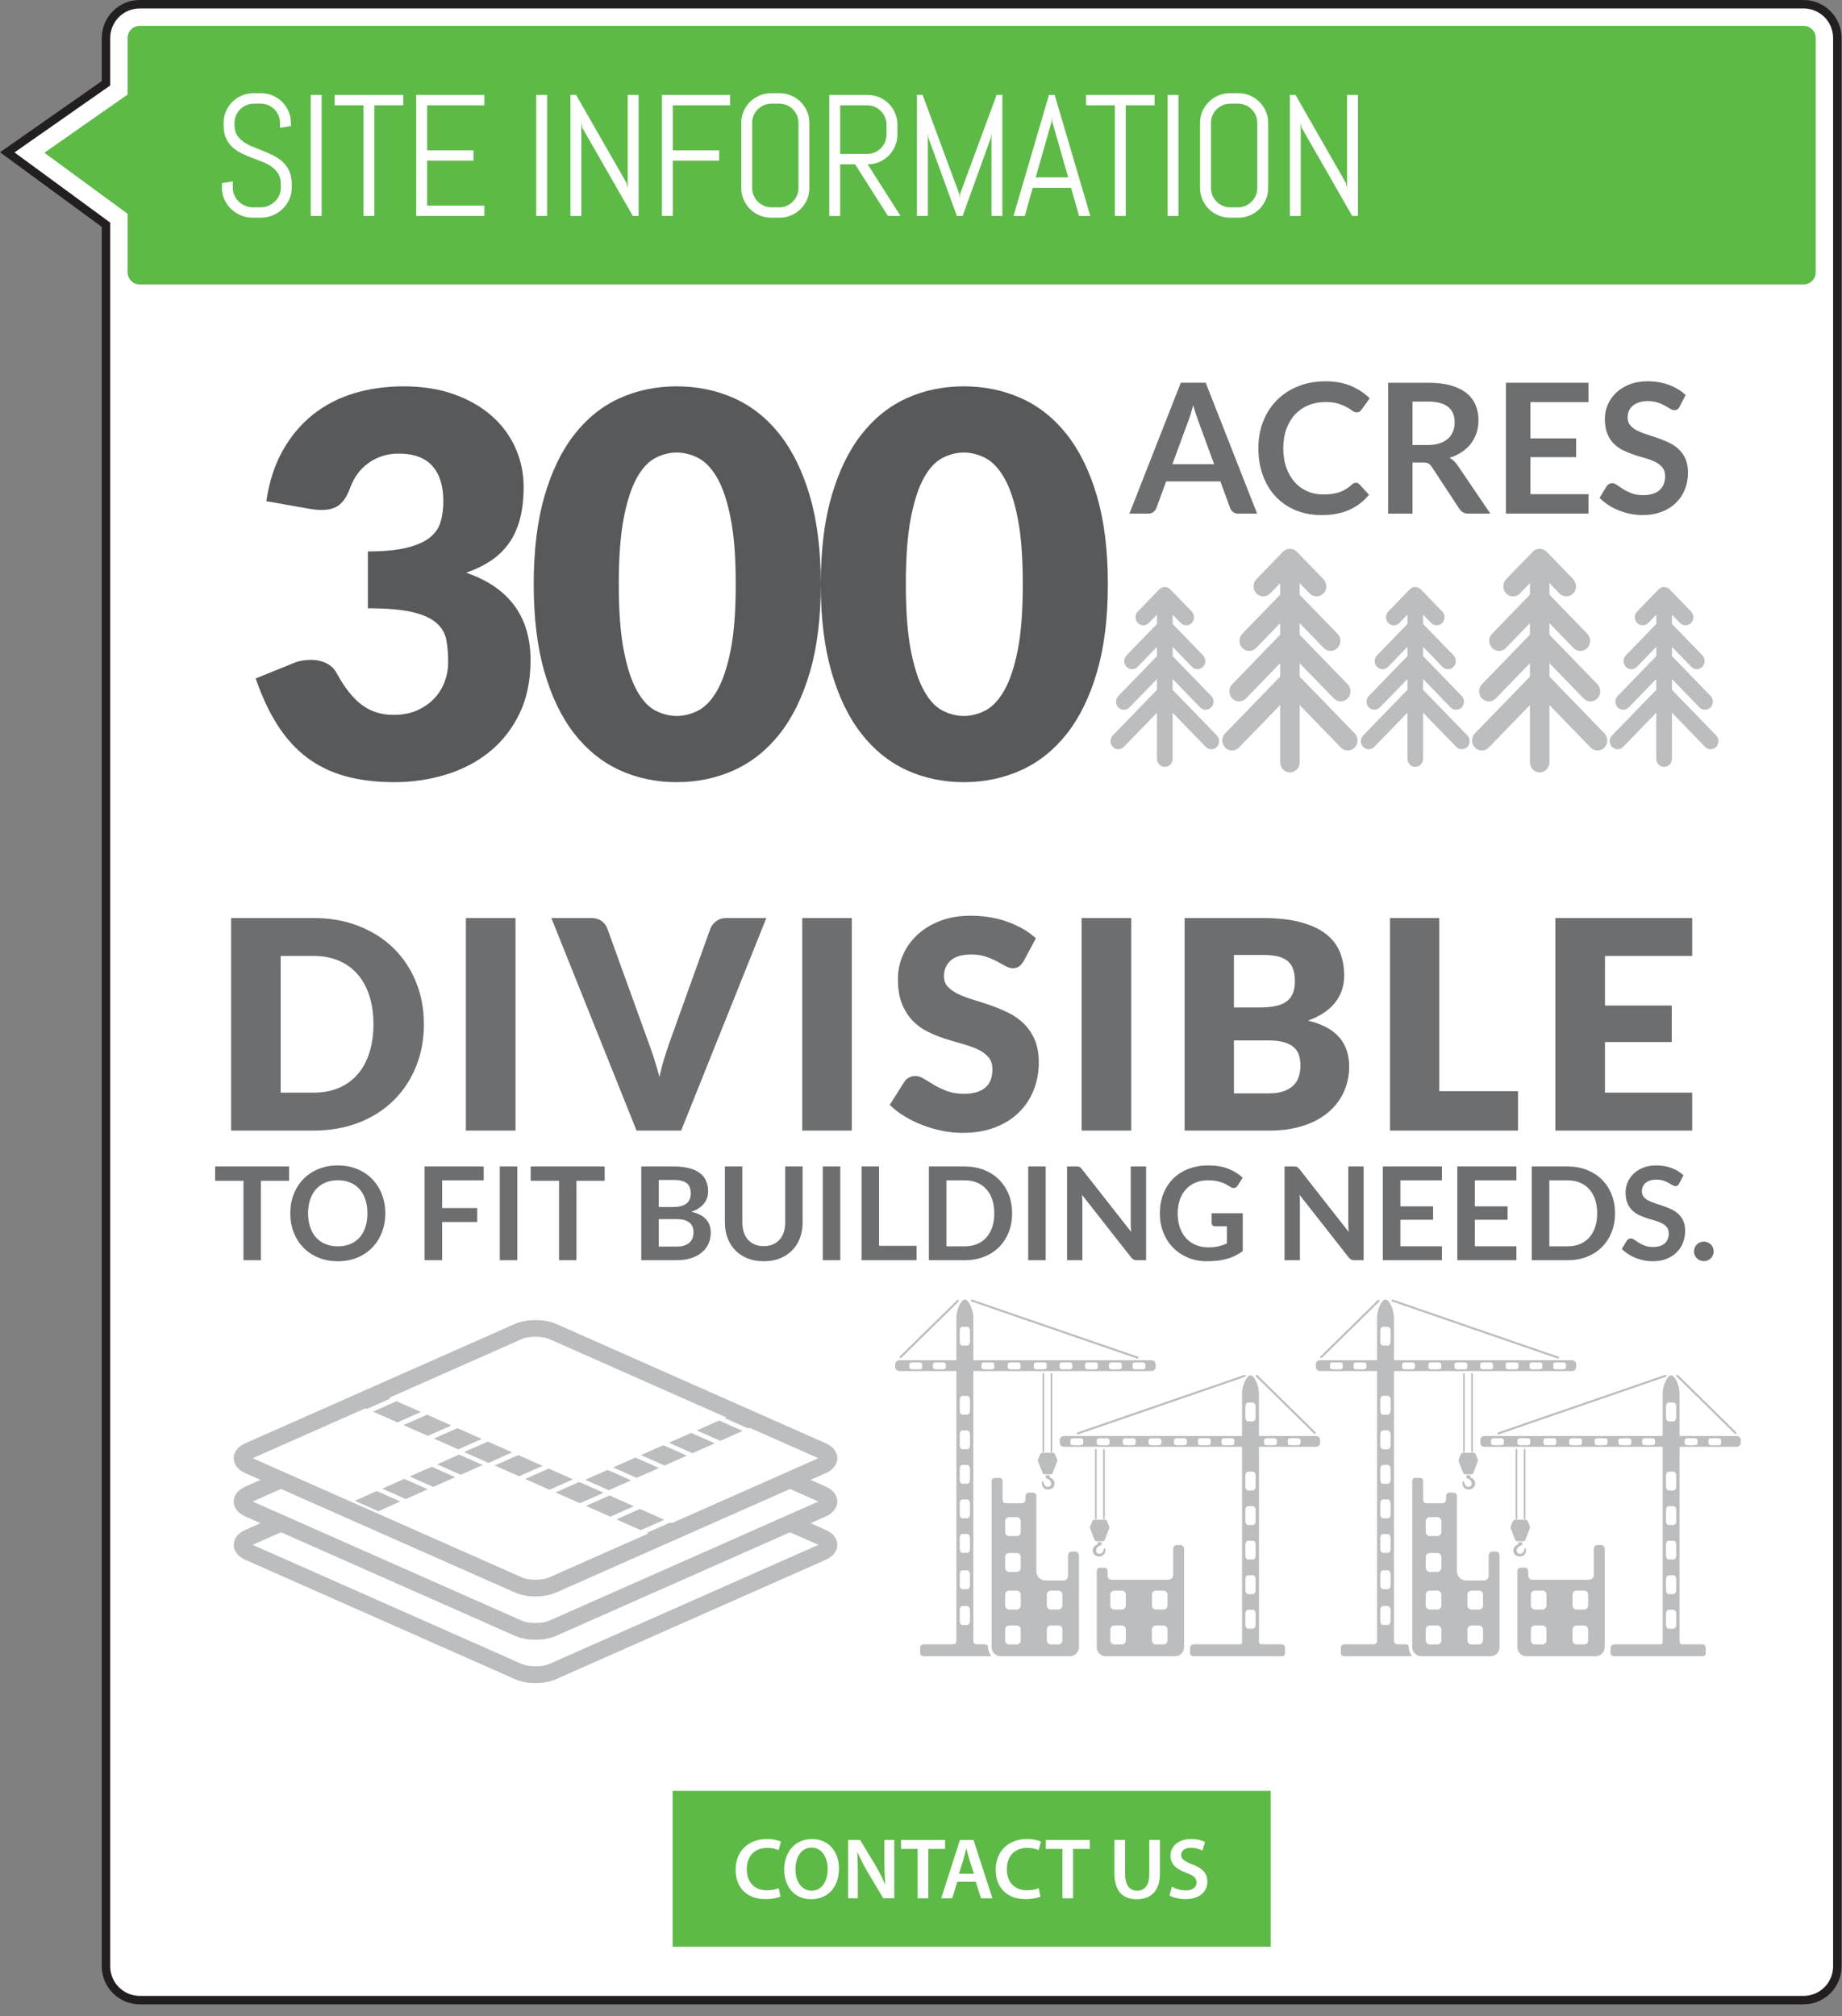 <?xml version="1.0" encoding="utf-8"?>
<!-- Generator: Adobe Illustrator 25.4.1, SVG Export Plug-In . SVG Version: 6.00 Build 0)  -->
<svg version="1.1" id="Layer_1" xmlns="http://www.w3.org/2000/svg" xmlns:xlink="http://www.w3.org/1999/xlink" x="0px" y="0px"
	 width="341px" height="373.216px" viewBox="0 0 341 373.216" enable-background="new 0 0 341 373.216" xml:space="preserve">
<rect x="0" y="0" width="341" height="373.216" fill="#808080" stroke="none"/>
<path fill="#FFFFFF" stroke="#231F20" stroke-width="1.563" stroke-miterlimit="10" d="M340.135,364c0,3.453-2.797,6.25-6.25,6.25
	H25.877c-3.453,0-6.252-2.797-6.252-6.25V41.605L1.342,28.201l18.283-12.787V7.033c0-3.453,2.799-6.252,6.252-6.252h308.008
	c3.453,0,6.25,2.799,6.25,6.252V364z"/>
<rect x="124.519" y="331.512" fill="#5EBA47" width="110.719" height="28.852"/>
<g>
	<path fill="#FFFFFF" d="M144.475,351.078c-0.464,0.24-1.488,0.48-2.785,0.48c-3.425,0-5.506-2.145-5.506-5.426
		c0-3.554,2.465-5.699,5.763-5.699c1.296,0,2.225,0.272,2.625,0.48l-0.433,1.568c-0.512-0.224-1.216-0.416-2.112-0.416
		c-2.193,0-3.778,1.377-3.778,3.97c0,2.369,1.393,3.89,3.762,3.89c0.801,0,1.633-0.16,2.146-0.4L144.475,351.078z"/>
	<path fill="#FFFFFF" d="M155.308,345.893c0,3.617-2.192,5.682-5.17,5.682c-3.041,0-4.962-2.32-4.962-5.49
		c0-3.312,2.081-5.65,5.122-5.65C153.451,340.434,155.308,342.818,155.308,345.893z M147.257,346.053
		c0,2.192,1.104,3.938,2.993,3.938c1.904,0,2.978-1.762,2.978-4.018c0-2.033-1.009-3.954-2.978-3.954
		C148.297,342.019,147.257,343.827,147.257,346.053z"/>
	<path fill="#FFFFFF" d="M157,351.398v-10.789h2.24l2.785,4.627c0.721,1.2,1.345,2.449,1.841,3.617h0.032
		c-0.128-1.441-0.176-2.833-0.176-4.482v-3.762h1.824v10.789h-2.032l-2.817-4.738c-0.688-1.184-1.408-2.513-1.937-3.729
		l-0.048,0.016c0.079,1.393,0.096,2.816,0.096,4.594v3.857H157z"/>
	<path fill="#FFFFFF" d="M169.881,342.259h-3.073v-1.649h8.147v1.649h-3.105v9.14h-1.969V342.259z"/>
	<path fill="#FFFFFF" d="M177.209,348.342l-0.928,3.057h-2.033l3.458-10.789h2.513l3.505,10.789h-2.112l-0.977-3.057H177.209z
		 M180.299,346.853l-0.849-2.657c-0.208-0.656-0.384-1.393-0.544-2.017h-0.032c-0.16,0.624-0.32,1.376-0.512,2.017l-0.833,2.657
		H180.299z"/>
	<path fill="#FFFFFF" d="M192.619,351.078c-0.464,0.24-1.488,0.48-2.785,0.48c-3.425,0-5.506-2.145-5.506-5.426
		c0-3.554,2.465-5.699,5.763-5.699c1.296,0,2.225,0.272,2.625,0.48l-0.433,1.568c-0.512-0.224-1.216-0.416-2.112-0.416
		c-2.193,0-3.778,1.377-3.778,3.97c0,2.369,1.393,3.89,3.762,3.89c0.801,0,1.633-0.16,2.146-0.4L192.619,351.078z"/>
	<path fill="#FFFFFF" d="M196.682,342.259h-3.073v-1.649h8.147v1.649h-3.105v9.14h-1.969V342.259z"/>
	<path fill="#FFFFFF" d="M208.281,340.609v6.291c0,2.113,0.881,3.09,2.209,3.09c1.425,0,2.273-0.977,2.273-3.09v-6.291h1.969v6.163
		c0,3.329-1.713,4.802-4.306,4.802c-2.497,0-4.114-1.393-4.114-4.785v-6.18H208.281z"/>
	<path fill="#FFFFFF" d="M216.937,349.254c0.64,0.367,1.601,0.688,2.608,0.688c1.265,0,1.969-0.592,1.969-1.473
		c0-0.816-0.544-1.296-1.921-1.792c-1.776-0.641-2.913-1.585-2.913-3.138c0-1.761,1.473-3.105,3.81-3.105
		c1.169,0,2.033,0.256,2.594,0.545l-0.48,1.584c-0.385-0.207-1.137-0.512-2.146-0.512c-1.248,0-1.792,0.672-1.792,1.297
		c0,0.832,0.624,1.216,2.064,1.776c1.873,0.704,2.785,1.648,2.785,3.201c0,1.729-1.312,3.233-4.098,3.233
		c-1.137,0-2.321-0.32-2.913-0.672L216.937,349.254z"/>
</g>
<path fill="#5EBA47" d="M8.213,28.277l15.412,11.301v10.826c0,1.242,1.01,2.25,2.252,2.25h308.008c1.242,0,2.25-1.008,2.25-2.25
	V7.033c0-1.242-1.008-2.252-2.25-2.252H25.877c-1.242,0-2.252,1.01-2.252,2.252v10.465L8.213,28.277z"/>
<g>
	<path fill="#FFFFFF" d="M54.002,34.791c0,0.761-0.154,1.474-0.461,2.141c-0.308,0.667-0.719,1.25-1.234,1.75
		s-1.115,0.894-1.797,1.18c-0.683,0.286-1.404,0.43-2.164,0.43h-1.609c-0.761,0-1.482-0.144-2.164-0.43
		c-0.683-0.286-1.281-0.68-1.797-1.18s-0.928-1.083-1.234-1.75c-0.308-0.667-0.461-1.38-0.461-2.141V33.9l2.016-0.328v1.219
		c0,0.5,0.102,0.966,0.305,1.398c0.203,0.433,0.477,0.812,0.82,1.141s0.742,0.586,1.195,0.773s0.93,0.281,1.43,0.281h1.406
		c0.5,0,0.974-0.094,1.422-0.281c0.447-0.188,0.844-0.445,1.188-0.773s0.617-0.708,0.82-1.141c0.203-0.432,0.305-0.898,0.305-1.398
		v-0.672c0-0.771-0.151-1.411-0.453-1.922c-0.303-0.51-0.703-0.945-1.203-1.305s-1.065-0.664-1.695-0.914
		c-0.631-0.25-1.279-0.5-1.945-0.75c-0.667-0.25-1.315-0.526-1.945-0.828c-0.631-0.302-1.195-0.68-1.695-1.133
		s-0.901-1.008-1.203-1.664c-0.303-0.656-0.453-1.463-0.453-2.422V22.76c0-0.76,0.143-1.474,0.43-2.141
		c0.286-0.667,0.68-1.25,1.18-1.75s1.086-0.893,1.758-1.18c0.672-0.286,1.388-0.43,2.148-0.43h1.438c0.76,0,1.474,0.144,2.141,0.43
		c0.666,0.287,1.25,0.68,1.75,1.18s0.893,1.083,1.18,1.75c0.286,0.667,0.43,1.38,0.43,2.141v0.578l-2.016,0.328V22.76
		c0-0.5-0.094-0.966-0.281-1.398c-0.188-0.432-0.443-0.81-0.766-1.133c-0.323-0.323-0.701-0.578-1.133-0.766
		c-0.433-0.188-0.898-0.281-1.398-0.281h-1.25c-0.5,0-0.967,0.094-1.398,0.281c-0.433,0.188-0.812,0.443-1.141,0.766
		c-0.328,0.323-0.586,0.701-0.773,1.133c-0.188,0.433-0.281,0.898-0.281,1.398v0.422c0,0.719,0.15,1.323,0.453,1.812
		c0.302,0.49,0.703,0.909,1.203,1.258c0.5,0.349,1.064,0.651,1.695,0.906c0.63,0.255,1.278,0.516,1.945,0.781
		c0.666,0.266,1.314,0.558,1.945,0.875c0.63,0.318,1.195,0.708,1.695,1.172c0.5,0.464,0.9,1.029,1.203,1.695
		c0.302,0.667,0.453,1.479,0.453,2.438V34.791z"/>
	<path fill="#FFFFFF" d="M57.53,39.979V17.572h2.016v22.406H57.53z"/>
	<path fill="#FFFFFF" d="M69.309,19.494v20.484h-2.016V19.494h-5.344v-1.922h12.703v1.922H69.309z"/>
	<path fill="#FFFFFF" d="M77.055,39.979V17.572h12.609v1.922H79.07v8.328h8.578v1.922H79.07v8.312h10.594v1.922H77.055z"/>
	<path fill="#FFFFFF" d="M99.268,39.979V17.572h2.016v22.406H99.268z"/>
	<path fill="#FFFFFF" d="M117.155,39.979l-9.344-16.312l-0.188-0.969v17.281h-2.016V17.572h1.047l9.344,16.328l0.203,0.953V17.572
		h2.016v22.406H117.155z"/>
	<path fill="#FFFFFF" d="M124.559,19.494v8.328h8.578v1.922h-8.578v10.234h-2.016V17.572h12.609v1.922H124.559z"/>
	<path fill="#FFFFFF" d="M149.406,36.932c-0.287,0.667-0.68,1.25-1.18,1.75s-1.084,0.894-1.75,1.18
		c-0.667,0.286-1.381,0.43-2.141,0.43h-1.594c-0.761,0-1.477-0.144-2.148-0.43s-1.258-0.68-1.758-1.18s-0.894-1.083-1.18-1.75
		c-0.287-0.667-0.43-1.38-0.43-2.141V22.76c0-0.76,0.143-1.474,0.43-2.141c0.286-0.667,0.68-1.25,1.18-1.75s1.086-0.893,1.758-1.18
		c0.672-0.286,1.388-0.43,2.148-0.43h1.594c0.76,0,1.474,0.144,2.141,0.43c0.666,0.287,1.25,0.68,1.75,1.18s0.893,1.083,1.18,1.75
		c0.286,0.667,0.43,1.38,0.43,2.141v12.031C149.836,35.552,149.692,36.265,149.406,36.932z M147.82,22.76
		c0-0.5-0.094-0.966-0.281-1.398c-0.188-0.432-0.443-0.81-0.766-1.133c-0.323-0.323-0.701-0.578-1.133-0.766
		c-0.433-0.188-0.898-0.281-1.398-0.281h-1.406c-0.5,0-0.967,0.094-1.398,0.281c-0.433,0.188-0.812,0.443-1.141,0.766
		c-0.328,0.323-0.586,0.701-0.773,1.133c-0.188,0.433-0.281,0.898-0.281,1.398v12.031c0,0.5,0.094,0.966,0.281,1.398
		c0.188,0.433,0.445,0.812,0.773,1.141s0.708,0.586,1.141,0.773c0.432,0.188,0.898,0.281,1.398,0.281h1.406
		c0.5,0,0.966-0.094,1.398-0.281c0.432-0.188,0.81-0.445,1.133-0.773c0.322-0.328,0.578-0.708,0.766-1.141
		c0.188-0.432,0.281-0.898,0.281-1.398V22.76z"/>
	<path fill="#FFFFFF" d="M164.38,39.979l-6.078-9.562h-2.766v9.562h-2.016V17.572h7.109c0.76,0,1.474,0.144,2.141,0.43
		c0.666,0.287,1.25,0.68,1.75,1.18s0.893,1.086,1.18,1.758c0.286,0.672,0.43,1.388,0.43,2.148V24.9c0,0.761-0.144,1.477-0.43,2.148
		c-0.287,0.672-0.68,1.258-1.18,1.758s-1.084,0.894-1.75,1.18c-0.667,0.287-1.381,0.43-2.141,0.43l6.078,9.562H164.38z
		 M164.114,23.088c0-0.5-0.094-0.966-0.281-1.398c-0.188-0.432-0.443-0.812-0.766-1.141c-0.323-0.328-0.701-0.586-1.133-0.773
		c-0.433-0.188-0.898-0.281-1.398-0.281h-5v9h5c0.5,0,0.966-0.094,1.398-0.281c0.432-0.188,0.81-0.445,1.133-0.773
		c0.322-0.328,0.578-0.708,0.766-1.141c0.188-0.432,0.281-0.898,0.281-1.398V23.088z"/>
	<path fill="#FFFFFF" d="M183.549,39.979V24.619l-0.141,0.953l-5.203,14.406h-1.062l-5.25-14.406l-0.125-0.953v15.359h-2.016V17.572
		h1.047l6.797,18.375l0.062,0.828l0.062-0.828l6.781-18.375h1.062v22.406H183.549z"/>
	<path fill="#FFFFFF" d="M198.28,34.76h-7.094l-1.469,5.219h-2.094l6.562-22.406h1.062l6.594,22.406h-2.078L198.28,34.76z
		 M191.733,32.838h6.016l-2.953-10.328l-0.062-0.828l-0.062,0.828L191.733,32.838z"/>
	<path fill="#FFFFFF" d="M208.402,19.494v20.484h-2.016V19.494h-5.344v-1.922h12.703v1.922H208.402z"/>
	<path fill="#FFFFFF" d="M216.148,39.979V17.572h2.016v22.406H216.148z"/>
	<path fill="#FFFFFF" d="M234.341,36.932c-0.287,0.667-0.68,1.25-1.18,1.75s-1.084,0.894-1.75,1.18
		c-0.667,0.286-1.381,0.43-2.141,0.43h-1.594c-0.761,0-1.477-0.144-2.148-0.43s-1.258-0.68-1.758-1.18s-0.894-1.083-1.18-1.75
		c-0.287-0.667-0.43-1.38-0.43-2.141V22.76c0-0.76,0.143-1.474,0.43-2.141c0.286-0.667,0.68-1.25,1.18-1.75s1.086-0.893,1.758-1.18
		c0.672-0.286,1.388-0.43,2.148-0.43h1.594c0.76,0,1.474,0.144,2.141,0.43c0.666,0.287,1.25,0.68,1.75,1.18s0.893,1.083,1.18,1.75
		c0.286,0.667,0.43,1.38,0.43,2.141v12.031C234.77,35.552,234.627,36.265,234.341,36.932z M232.755,22.76
		c0-0.5-0.094-0.966-0.281-1.398c-0.188-0.432-0.443-0.81-0.766-1.133c-0.323-0.323-0.701-0.578-1.133-0.766
		c-0.433-0.188-0.898-0.281-1.398-0.281h-1.406c-0.5,0-0.967,0.094-1.398,0.281c-0.433,0.188-0.812,0.443-1.141,0.766
		c-0.328,0.323-0.586,0.701-0.773,1.133c-0.188,0.433-0.281,0.898-0.281,1.398v12.031c0,0.5,0.094,0.966,0.281,1.398
		c0.188,0.433,0.445,0.812,0.773,1.141s0.708,0.586,1.141,0.773c0.432,0.188,0.898,0.281,1.398,0.281h1.406
		c0.5,0,0.966-0.094,1.398-0.281c0.432-0.188,0.81-0.445,1.133-0.773c0.322-0.328,0.578-0.708,0.766-1.141
		c0.188-0.432,0.281-0.898,0.281-1.398V22.76z"/>
	<path fill="#FFFFFF" d="M250.33,39.979l-9.344-16.312l-0.188-0.969v17.281h-2.016V17.572h1.047l9.344,16.328l0.203,0.953V17.572
		h2.016v22.406H250.33z"/>
</g>
<g>
	<g>
		<path fill="#6D6E70" d="M78.475,189.6c0,2.845-0.49,5.469-1.471,7.871c-0.981,2.402-2.363,4.482-4.145,6.236
			c-1.782,1.756-3.929,3.124-6.439,4.104c-2.512,0.981-5.297,1.472-8.356,1.472H42.781v-39.339h15.282
			c3.06,0,5.845,0.495,8.356,1.485c2.511,0.99,4.657,2.357,6.439,4.104c1.781,1.746,3.163,3.82,4.145,6.224
			C77.984,184.16,78.475,186.774,78.475,189.6z M69.133,189.6c0-1.943-0.252-3.698-0.756-5.265
			c-0.504-1.565-1.229-2.894-2.174-3.982c-0.944-1.089-2.102-1.926-3.469-2.511c-1.368-0.585-2.926-0.877-4.671-0.877h-6.103v25.299
			h6.103c1.745,0,3.303-0.293,4.671-0.878c1.367-0.585,2.524-1.422,3.469-2.511c0.945-1.09,1.67-2.417,2.174-3.982
			C68.881,193.326,69.133,191.562,69.133,189.6z"/>
		<path fill="#6D6E70" d="M95.431,209.283H86.25v-39.339h9.181V209.283z"/>
		<path fill="#6D6E70" d="M102.072,169.944h7.344c0.792,0,1.44,0.181,1.944,0.54c0.504,0.36,0.864,0.837,1.08,1.431l7.614,21.06
			c0.341,0.918,0.688,1.918,1.039,2.998s0.68,2.213,0.985,3.401c0.252-1.188,0.544-2.321,0.878-3.401
			c0.333-1.08,0.661-2.08,0.985-2.998l7.56-21.06c0.18-0.503,0.531-0.958,1.054-1.363c0.521-0.405,1.16-0.607,1.917-0.607h7.397
			l-15.768,39.339h-8.263L102.072,169.944z"/>
		<path fill="#6D6E70" d="M157.692,209.283h-9.181v-39.339h9.181V209.283z"/>
		<path fill="#6D6E70" d="M189.498,177.936c-0.271,0.433-0.554,0.757-0.851,0.973s-0.68,0.324-1.147,0.324
			c-0.414,0-0.859-0.131-1.337-0.392c-0.477-0.261-1.017-0.554-1.619-0.878c-0.604-0.324-1.292-0.616-2.066-0.877
			c-0.773-0.261-1.656-0.392-2.646-0.392c-1.71,0-2.983,0.364-3.82,1.093c-0.837,0.729-1.256,1.715-1.256,2.957
			c0,0.793,0.252,1.449,0.756,1.971c0.504,0.522,1.165,0.973,1.984,1.351s1.756,0.725,2.809,1.039
			c1.053,0.315,2.128,0.667,3.227,1.054c1.098,0.387,2.173,0.842,3.227,1.363c1.053,0.521,1.988,1.188,2.808,1.998
			c0.819,0.81,1.48,1.795,1.984,2.956s0.756,2.562,0.756,4.198c0,1.818-0.314,3.52-0.944,5.104
			c-0.631,1.584-1.544,2.966-2.741,4.145c-1.197,1.18-2.673,2.105-4.428,2.781c-1.755,0.675-3.749,1.012-5.98,1.012
			c-1.225,0-2.471-0.126-3.739-0.377c-1.27-0.252-2.498-0.608-3.686-1.067c-1.188-0.459-2.305-1.003-3.348-1.634
			c-1.045-0.629-1.954-1.332-2.728-2.105l2.7-4.266c0.197-0.324,0.477-0.585,0.837-0.783c0.359-0.198,0.747-0.297,1.161-0.297
			c0.54,0,1.084,0.171,1.634,0.513c0.549,0.343,1.169,0.72,1.862,1.134s1.489,0.793,2.39,1.135s1.962,0.512,3.187,0.512
			c1.655,0,2.942-0.363,3.86-1.093s1.377-1.886,1.377-3.47c0-0.918-0.252-1.664-0.756-2.24s-1.165-1.054-1.984-1.432
			s-1.751-0.711-2.795-0.999s-2.115-0.607-3.213-0.958c-1.098-0.352-2.169-0.783-3.213-1.297c-1.044-0.513-1.976-1.188-2.794-2.024
			c-0.819-0.837-1.481-1.881-1.984-3.132c-0.505-1.251-0.757-2.795-0.757-4.631c0-1.476,0.297-2.916,0.892-4.32
			c0.594-1.404,1.467-2.654,2.619-3.752c1.151-1.098,2.564-1.977,4.238-2.633c1.675-0.657,3.592-0.986,5.751-0.986
			c1.206,0,2.381,0.096,3.523,0.284c1.144,0.188,2.228,0.468,3.254,0.837s1.984,0.811,2.876,1.322
			c0.891,0.514,1.688,1.094,2.389,1.742L189.498,177.936z"/>
		<path fill="#6D6E70" d="M209.424,209.283h-9.181v-39.339h9.181V209.283z"/>
		<path fill="#6D6E70" d="M219.305,209.283v-39.339h14.472c2.718,0,5.031,0.252,6.939,0.756c1.907,0.504,3.465,1.215,4.671,2.133
			c1.205,0.918,2.083,2.034,2.632,3.349c0.549,1.313,0.824,2.781,0.824,4.4c0,0.883-0.126,1.732-0.378,2.552
			c-0.253,0.819-0.648,1.589-1.188,2.309s-1.233,1.372-2.079,1.958c-0.846,0.584-1.863,1.093-3.051,1.525
			c2.592,0.63,4.509,1.65,5.751,3.064c1.242,1.412,1.863,3.227,1.863,5.439c0,1.674-0.324,3.231-0.973,4.672
			c-0.647,1.439-1.598,2.695-2.848,3.766c-1.252,1.072-2.795,1.908-4.631,2.512s-3.934,0.904-6.291,0.904H219.305z M228.431,186.495
			h4.752c1.008,0,1.917-0.071,2.727-0.216c0.811-0.145,1.499-0.396,2.065-0.756c0.567-0.359,0.999-0.855,1.296-1.485
			c0.298-0.63,0.446-1.421,0.446-2.376c0-0.936-0.117-1.715-0.352-2.336s-0.594-1.12-1.08-1.498
			c-0.485-0.378-1.103-0.648-1.85-0.811c-0.747-0.161-1.633-0.242-2.659-0.242h-5.346V186.495z M228.431,192.598v9.801h6.426
			c1.206,0,2.191-0.152,2.956-0.459c0.766-0.307,1.364-0.702,1.796-1.188c0.432-0.485,0.729-1.034,0.891-1.647
			c0.162-0.611,0.243-1.232,0.243-1.862c0-0.72-0.094-1.368-0.283-1.944s-0.513-1.062-0.972-1.457
			c-0.459-0.396-1.066-0.703-1.823-0.918c-0.756-0.217-1.71-0.324-2.861-0.324H228.431z"/>
		<path fill="#6D6E70" d="M266.446,201.993h14.58v7.29H257.32v-39.339h9.126V201.993z"/>
		<path fill="#6D6E70" d="M313.265,169.944v7.021h-16.146v9.18h12.366v6.75h-12.366v9.369h16.146v7.02h-25.326v-39.339H313.265z"/>
		<path fill="#6D6E70" d="M53.521,215.932v2.651h-5.221v14.7h-3.228v-14.7h-5.244v-2.651H53.521z"/>
		<path fill="#6D6E70" d="M71.329,224.607c0,1.271-0.213,2.449-0.637,3.533s-1.02,2.022-1.788,2.814
			c-0.768,0.792-1.691,1.41-2.771,1.854c-1.08,0.445-2.276,0.666-3.588,0.666c-1.312,0-2.511-0.221-3.595-0.666
			c-1.084-0.443-2.012-1.062-2.783-1.854c-0.772-0.792-1.37-1.73-1.794-2.814c-0.425-1.084-0.637-2.262-0.637-3.533
			c0-1.272,0.212-2.45,0.637-3.534c0.424-1.084,1.021-2.022,1.794-2.813c0.771-0.793,1.699-1.41,2.783-1.854
			s2.282-0.666,3.595-0.666c1.312,0,2.508,0.224,3.588,0.672s2.004,1.066,2.771,1.854c0.769,0.787,1.364,1.724,1.788,2.808
			S71.329,223.335,71.329,224.607z M68.017,224.607c0-0.952-0.126-1.807-0.378-2.562s-0.614-1.398-1.086-1.926
			c-0.473-0.527-1.046-0.932-1.722-1.212c-0.677-0.28-1.438-0.42-2.286-0.42c-0.849,0-1.612,0.14-2.292,0.42
			c-0.681,0.28-1.259,0.685-1.734,1.212s-0.842,1.17-1.098,1.926c-0.257,0.756-0.385,1.61-0.385,2.562s0.128,1.806,0.385,2.562
			c0.256,0.756,0.622,1.396,1.098,1.92c0.476,0.523,1.054,0.926,1.734,1.205c0.68,0.28,1.443,0.42,2.292,0.42
			c0.848,0,1.609-0.14,2.286-0.42c0.676-0.279,1.249-0.682,1.722-1.205c0.472-0.524,0.834-1.164,1.086-1.92
			C67.891,226.413,68.017,225.56,68.017,224.607z"/>
		<path fill="#6D6E70" d="M89.545,215.932v2.567h-7.692v5.136h6.492v2.58h-6.492v7.068h-3.252v-17.352H89.545z"/>
		<path fill="#6D6E70" d="M95.761,233.283h-3.239v-17.352h3.239V233.283z"/>
		<path fill="#6D6E70" d="M111.937,215.932v2.651h-5.221v14.7h-3.228v-14.7h-5.244v-2.651H111.937z"/>
		<path fill="#6D6E70" d="M118.716,233.283v-17.352h5.988c1.136,0,2.105,0.107,2.91,0.324c0.804,0.215,1.464,0.523,1.979,0.924
			c0.517,0.399,0.895,0.884,1.134,1.451c0.24,0.568,0.36,1.209,0.36,1.92c0,0.408-0.06,0.799-0.18,1.17
			c-0.12,0.373-0.307,0.721-0.559,1.045s-0.572,0.617-0.96,0.881c-0.388,0.265-0.85,0.488-1.386,0.673
			c2.384,0.536,3.576,1.823,3.576,3.864c0,0.736-0.141,1.416-0.42,2.039c-0.28,0.625-0.688,1.162-1.225,1.615
			c-0.536,0.451-1.195,0.805-1.979,1.062c-0.784,0.256-1.681,0.384-2.688,0.384H118.716z M121.944,223.443h2.579
			c1.097,0,1.929-0.2,2.496-0.6c0.568-0.4,0.853-1.037,0.853-1.908c0-0.904-0.256-1.549-0.769-1.932
			c-0.512-0.385-1.312-0.576-2.399-0.576h-2.76V223.443z M121.944,225.676v5.088h3.275c0.601,0,1.103-0.072,1.506-0.217
			c0.404-0.144,0.729-0.336,0.973-0.576c0.243-0.239,0.42-0.52,0.527-0.84c0.108-0.319,0.162-0.66,0.162-1.02
			c0-0.376-0.06-0.715-0.18-1.014c-0.12-0.301-0.309-0.557-0.564-0.769s-0.584-0.374-0.983-0.485
			c-0.4-0.112-0.885-0.168-1.452-0.168H121.944z"/>
		<path fill="#6D6E70" d="M141.384,230.68c0.624,0,1.182-0.104,1.674-0.312s0.908-0.5,1.248-0.876s0.6-0.832,0.78-1.368
			c0.18-0.535,0.27-1.136,0.27-1.8v-10.392h3.228v10.392c0,1.032-0.166,1.985-0.497,2.862c-0.333,0.875-0.811,1.632-1.435,2.268
			c-0.624,0.637-1.38,1.133-2.268,1.488c-0.889,0.355-1.889,0.533-3,0.533c-1.112,0-2.112-0.178-3-0.533
			c-0.889-0.355-1.643-0.852-2.263-1.488c-0.62-0.636-1.096-1.393-1.428-2.268c-0.332-0.877-0.498-1.83-0.498-2.862v-10.392h3.229
			v10.379c0,0.664,0.09,1.265,0.27,1.801s0.438,0.994,0.774,1.374s0.75,0.674,1.241,0.882
			C140.201,230.575,140.76,230.68,141.384,230.68z"/>
		<path fill="#6D6E70" d="M155.556,233.283h-3.239v-17.352h3.239V233.283z"/>
		<path fill="#6D6E70" d="M162.732,230.619h6.947v2.664h-10.176v-17.352h3.229V230.619z"/>
		<path fill="#6D6E70" d="M187.368,224.607c0,1.271-0.212,2.439-0.636,3.504c-0.425,1.064-1.021,1.98-1.788,2.748
			c-0.769,0.768-1.692,1.363-2.772,1.787c-1.08,0.425-2.276,0.637-3.588,0.637h-6.624v-17.352h6.624
			c1.312,0,2.508,0.214,3.588,0.642c1.08,0.429,2.004,1.024,2.772,1.788c0.768,0.764,1.363,1.678,1.788,2.742
			C187.156,222.168,187.368,223.335,187.368,224.607z M184.068,224.607c0-0.952-0.128-1.807-0.385-2.562
			c-0.256-0.756-0.62-1.396-1.092-1.92c-0.472-0.523-1.046-0.926-1.722-1.205c-0.676-0.281-1.438-0.421-2.286-0.421h-3.372v12.216
			h3.372c0.848,0,1.61-0.14,2.286-0.42c0.676-0.279,1.25-0.682,1.722-1.205c0.472-0.524,0.836-1.164,1.092-1.92
			C183.94,226.413,184.068,225.56,184.068,224.607z"/>
		<path fill="#6D6E70" d="M193.583,233.283h-3.239v-17.352h3.239V233.283z"/>
		<path fill="#6D6E70" d="M199.583,215.949c0.097,0.012,0.183,0.036,0.258,0.072c0.076,0.035,0.15,0.088,0.223,0.156
			c0.072,0.067,0.151,0.158,0.24,0.27l9.107,11.604c-0.032-0.279-0.054-0.553-0.065-0.822c-0.013-0.268-0.019-0.518-0.019-0.75
			v-10.547h2.844v17.352h-1.668c-0.256,0-0.468-0.04-0.636-0.12c-0.168-0.079-0.332-0.224-0.492-0.432l-9.071-11.556
			c0.023,0.256,0.042,0.51,0.054,0.762s0.018,0.482,0.018,0.689v10.656h-2.844v-17.352h1.692
			C199.367,215.932,199.487,215.938,199.583,215.949z"/>
		<path fill="#6D6E70" d="M223.691,230.907c0.729,0,1.362-0.065,1.902-0.198c0.54-0.132,1.054-0.313,1.542-0.546v-3.155h-2.172
			c-0.208,0-0.372-0.059-0.492-0.175s-0.18-0.258-0.18-0.426v-1.824h5.771v7.021c-0.439,0.32-0.897,0.598-1.374,0.834
			c-0.476,0.236-0.983,0.43-1.523,0.582s-1.118,0.266-1.734,0.342s-1.28,0.113-1.992,0.113c-1.264,0-2.428-0.219-3.492-0.659
			c-1.063-0.44-1.983-1.052-2.76-1.837c-0.776-0.783-1.382-1.719-1.817-2.807c-0.437-1.088-0.654-2.276-0.654-3.564
			c0-1.305,0.212-2.5,0.636-3.588s1.026-2.024,1.806-2.809c0.78-0.783,1.727-1.392,2.839-1.824c1.111-0.432,2.359-0.647,3.743-0.647
			c1.416,0,2.643,0.21,3.679,0.63s1.914,0.966,2.634,1.639l-0.937,1.463c-0.184,0.297-0.428,0.444-0.731,0.444
			c-0.192,0-0.389-0.063-0.588-0.192c-0.256-0.151-0.519-0.303-0.786-0.455c-0.269-0.152-0.564-0.284-0.888-0.396
			c-0.324-0.111-0.688-0.204-1.093-0.275c-0.403-0.072-0.869-0.108-1.397-0.108c-0.856,0-1.63,0.144-2.322,0.433
			c-0.692,0.287-1.282,0.699-1.77,1.235c-0.488,0.536-0.864,1.181-1.128,1.933c-0.265,0.752-0.396,1.592-0.396,2.52
			c0,1,0.14,1.89,0.42,2.67c0.28,0.779,0.672,1.438,1.176,1.974s1.104,0.946,1.801,1.23
			C222.107,230.766,222.867,230.907,223.691,230.907z"/>
		<path fill="#6D6E70" d="M239.854,215.949c0.097,0.012,0.183,0.036,0.258,0.072c0.076,0.035,0.15,0.088,0.223,0.156
			c0.072,0.067,0.151,0.158,0.24,0.27l9.107,11.604c-0.032-0.279-0.054-0.553-0.065-0.822c-0.013-0.268-0.019-0.518-0.019-0.75
			v-10.547h2.844v17.352h-1.668c-0.256,0-0.468-0.04-0.636-0.12c-0.168-0.079-0.332-0.224-0.492-0.432l-9.071-11.556
			c0.023,0.256,0.042,0.51,0.054,0.762s0.018,0.482,0.018,0.689v10.656h-2.844v-17.352h1.692
			C239.639,215.932,239.759,215.938,239.854,215.949z"/>
		<path fill="#6D6E70" d="M266.939,215.932v2.567h-7.692v4.812h6.061v2.484h-6.061v4.908h7.692v2.58h-10.944v-17.352H266.939z"/>
		<path fill="#6D6E70" d="M280.727,215.932v2.567h-7.692v4.812h6.061v2.484h-6.061v4.908h7.692v2.58h-10.944v-17.352H280.727z"/>
		<path fill="#6D6E70" d="M298.978,224.607c0,1.271-0.212,2.439-0.636,3.504c-0.425,1.064-1.021,1.98-1.788,2.748
			c-0.769,0.768-1.692,1.363-2.772,1.787c-1.08,0.425-2.276,0.637-3.588,0.637h-6.624v-17.352h6.624
			c1.312,0,2.508,0.214,3.588,0.642c1.08,0.429,2.004,1.024,2.772,1.788c0.768,0.764,1.363,1.678,1.788,2.742
			C298.767,222.168,298.978,223.335,298.978,224.607z M295.679,224.607c0-0.952-0.128-1.807-0.385-2.562
			c-0.256-0.756-0.62-1.396-1.092-1.92c-0.472-0.523-1.046-0.926-1.722-1.205c-0.676-0.281-1.438-0.421-2.286-0.421h-3.372v12.216
			h3.372c0.848,0,1.61-0.14,2.286-0.42c0.676-0.279,1.25-0.682,1.722-1.205c0.472-0.524,0.836-1.164,1.092-1.92
			C295.551,226.413,295.679,225.56,295.679,224.607z"/>
		<path fill="#6D6E70" d="M310.858,219.088c-0.088,0.176-0.189,0.299-0.306,0.371s-0.254,0.108-0.414,0.108s-0.34-0.062-0.54-0.187
			c-0.2-0.123-0.437-0.262-0.708-0.414c-0.272-0.151-0.59-0.289-0.954-0.414c-0.364-0.123-0.794-0.186-1.29-0.186
			c-0.448,0-0.838,0.055-1.17,0.162s-0.612,0.258-0.84,0.449c-0.229,0.193-0.398,0.423-0.51,0.691
			c-0.112,0.268-0.168,0.562-0.168,0.881c0,0.408,0.113,0.748,0.342,1.021c0.228,0.272,0.529,0.504,0.906,0.696
			c0.376,0.191,0.804,0.363,1.283,0.516c0.48,0.152,0.971,0.314,1.471,0.486s0.989,0.371,1.47,0.6
			c0.479,0.229,0.908,0.516,1.284,0.864c0.376,0.348,0.678,0.774,0.906,1.278c0.228,0.504,0.342,1.115,0.342,1.836
			c0,0.783-0.135,1.518-0.402,2.201c-0.268,0.685-0.66,1.28-1.176,1.789c-0.517,0.508-1.146,0.907-1.89,1.199
			c-0.744,0.292-1.597,0.438-2.557,0.438c-0.552,0-1.096-0.053-1.632-0.162c-0.536-0.107-1.05-0.262-1.542-0.461
			c-0.492-0.2-0.952-0.44-1.38-0.721c-0.428-0.279-0.811-0.592-1.146-0.936l0.937-1.549c0.088-0.111,0.193-0.205,0.317-0.281
			s0.263-0.114,0.414-0.114c0.2,0,0.416,0.083,0.648,0.246c0.231,0.164,0.506,0.347,0.822,0.546c0.315,0.2,0.688,0.383,1.115,0.547
			c0.429,0.164,0.942,0.245,1.542,0.245c0.92,0,1.633-0.218,2.137-0.653c0.504-0.437,0.756-1.062,0.756-1.879
			c0-0.455-0.114-0.828-0.342-1.115c-0.229-0.288-0.53-0.53-0.906-0.727c-0.376-0.195-0.804-0.361-1.284-0.498
			c-0.479-0.136-0.968-0.283-1.464-0.443s-0.984-0.352-1.464-0.576c-0.48-0.225-0.908-0.516-1.284-0.876s-0.678-0.81-0.906-1.351
			c-0.228-0.539-0.342-1.205-0.342-1.998c0-0.631,0.126-1.248,0.378-1.848s0.62-1.132,1.104-1.596
			c0.483-0.464,1.077-0.836,1.781-1.116s1.508-0.42,2.412-0.42c1.024,0,1.969,0.16,2.832,0.479c0.864,0.32,1.601,0.769,2.208,1.344
			L310.858,219.088z"/>
		<path fill="#6D6E70" d="M313.606,231.651c0-0.248,0.046-0.483,0.138-0.708s0.221-0.416,0.385-0.576
			c0.163-0.16,0.357-0.288,0.582-0.384c0.224-0.097,0.464-0.144,0.72-0.144c0.248,0,0.483,0.047,0.708,0.144
			c0.224,0.096,0.416,0.224,0.576,0.384c0.159,0.16,0.288,0.352,0.384,0.576s0.144,0.46,0.144,0.708
			c0,0.256-0.048,0.494-0.144,0.714c-0.096,0.221-0.225,0.41-0.384,0.57c-0.16,0.16-0.353,0.285-0.576,0.377
			c-0.225,0.093-0.46,0.139-0.708,0.139c-0.256,0-0.496-0.046-0.72-0.139c-0.225-0.092-0.419-0.217-0.582-0.377
			c-0.164-0.16-0.293-0.35-0.385-0.57C313.652,232.146,313.606,231.907,313.606,231.651z"/>
	</g>
</g>
<path fill="#FFFFFF" d="M102.275,309.449c-1.73,0.766-4.539,0.766-6.273,0l-49.898-22.088c-1.731-0.771-1.731-2.013,0-2.778
	l49.898-22.092c1.729-0.767,4.537-0.767,6.273,0l49.895,22.092c1.732,0.766,1.732,2.007,0,2.778L102.275,309.449z"/>
<path fill="#BBBDBF" d="M99.141,311.564c-1.395,0-2.73-0.251-3.76-0.705l-49.9-22.089c-1.93-0.86-2.215-2.125-2.215-2.803
	c0.002-0.678,0.289-1.94,2.215-2.792l49.899-22.092c2.051-0.911,5.451-0.912,7.518-0.001l49.896,22.093
	c1.926,0.851,2.215,2.114,2.217,2.792c0,0.678-0.285,1.943-2.213,2.802l-49.899,22.089
	C101.869,311.312,100.535,311.564,99.141,311.564z M46.769,285.973l49.856,22.068c1.273,0.562,3.758,0.562,5.027,0l49.852-22.068
	l-49.852-22.073c-1.273-0.562-3.76-0.564-5.025,0L46.769,285.973z"/>
<path fill="#FFFFFF" d="M102.275,301.43c-1.73,0.768-4.539,0.768-6.273,0l-49.898-22.087c-1.731-0.766-1.731-2.012,0-2.777
	l49.898-22.093c1.729-0.766,4.537-0.766,6.273,0l49.895,22.093c1.732,0.766,1.732,2.012,0,2.777L102.275,301.43z"/>
<path fill="#BBBDBF" d="M99.141,303.545c-1.395,0-2.73-0.251-3.762-0.707L45.48,280.751c-1.998-0.885-2.215-2.251-2.215-2.797
	s0.217-1.912,2.215-2.797l49.899-22.093c2.051-0.909,5.451-0.912,7.518-0.001l49.896,22.094c2,0.884,2.217,2.25,2.217,2.797
	s-0.217,1.913-2.217,2.797l-49.895,22.087C101.871,303.294,100.535,303.545,99.141,303.545z M46.771,277.954l49.854,22.067
	c1.271,0.562,3.754,0.563,5.025,0.001l49.852-22.068l-49.85-22.073c-1.273-0.562-3.758-0.562-5.027,0L46.771,277.954z"/>
<path fill="#FFFFFF" d="M102.275,293.412c-1.73,0.766-4.539,0.766-6.273,0l-49.898-22.087c-1.731-0.767-1.731-2.012,0-2.778
	l49.898-22.088c1.729-0.766,4.537-0.766,6.273,0l49.895,22.088c1.732,0.767,1.732,2.012,0,2.778L102.275,293.412z"/>
<path fill="#BBBDBF" d="M99.141,295.526c-1.395,0-2.73-0.251-3.76-0.705l-49.9-22.088c-2-0.886-2.215-2.251-2.215-2.798
	c0-0.546,0.215-1.911,2.215-2.797l49.899-22.088c2.051-0.909,5.451-0.912,7.518-0.001l49.896,22.089
	c2,0.885,2.217,2.251,2.217,2.797c0,0.547-0.217,1.913-2.217,2.798l-49.895,22.087C101.869,295.275,100.535,295.526,99.141,295.526z
	 M46.769,269.936l49.856,22.068c1.273,0.562,3.758,0.562,5.027,0l49.852-22.068l-49.852-22.068c-1.273-0.562-3.758-0.562-5.027,0
	L46.769,269.936z"/>
<g>
	<g>
		<line fill="#BBBDBF" x1="138.516" y1="262.506" x2="107.311" y2="276.317"/>
		<g>
			<polygon fill="#BBBDBF" points="138.516,264.429 134.16,262.506 136.34,261.537 140.695,263.465 			"/>
			<path fill="#BBBDBF" d="M112.695,275.858l-4.355-1.929l4.133-1.828l4.355,1.933L112.695,275.858z M117.861,273.574l-4.354-1.928
				l4.127-1.829l4.355,1.928L117.861,273.574z M123.021,271.285l-4.355-1.928l4.133-1.829l4.355,1.933L123.021,271.285z
				 M128.188,269.002l-4.354-1.929l4.127-1.824l4.355,1.929L128.188,269.002z M133.35,266.718l-4.357-1.928l4.133-1.829l4.357,1.928
				L133.35,266.718z"/>
			<polygon fill="#BBBDBF" points="109.488,277.282 105.131,275.353 107.311,274.39 111.666,276.317 			"/>
		</g>
	</g>
	<g>
		<line fill="#BBBDBF" x1="90.371" y1="268.818" x2="64.662" y2="280.199"/>
		<g>
			<polygon fill="#BBBDBF" points="90.371,270.747 86.016,268.818 88.189,267.855 92.545,269.782 			"/>
			<path fill="#BBBDBF" d="M70.037,279.748l-4.357-1.928l4.066-1.805l4.355,1.929L70.037,279.748z M75.119,277.499l-4.354-1.928
				l4.066-1.804l4.357,1.927L75.119,277.499z M80.203,275.25l-4.355-1.933l4.068-1.8l4.355,1.928L80.203,275.25z M85.289,272.996
				l-4.355-1.928l4.062-1.8l4.355,1.928L85.289,272.996z"/>
			<polygon fill="#BBBDBF" points="66.842,281.162 62.486,279.234 64.662,278.271 69.018,280.199 			"/>
		</g>
	</g>
	<g>
		<line fill="#BBBDBF" x1="67.932" y1="258.888" x2="124.101" y2="283.752"/>
		<g>
			<polygon fill="#BBBDBF" points="67.932,260.815 65.752,259.847 70.109,257.918 72.285,258.888 			"/>
			<path fill="#BBBDBF" d="M118.619,283.254l-4.506-1.998l4.357-1.928l4.502,1.998L118.619,283.254z M112.986,280.757l-4.504-1.992
				l4.356-1.929l4.504,1.992L112.986,280.757z M107.355,278.265l-4.508-1.991l4.355-1.928l4.508,1.992L107.355,278.265z
				 M101.721,275.774l-4.504-1.998l4.355-1.928l4.504,1.998L101.721,275.774z M96.09,273.277l-4.502-1.992l4.353-1.928l4.504,1.992
				L96.09,273.277z M90.461,270.786l-4.504-1.997l4.355-1.928l4.502,1.997L90.461,270.786z M84.83,268.294l-4.51-1.997l4.355-1.928
				l4.508,1.998L84.83,268.294z M79.199,265.804l-4.508-1.998l4.356-1.928l4.508,1.997L79.199,265.804z M73.564,263.307
				l-4.506-1.997l4.355-1.928l4.504,1.996L73.564,263.307z"/>
			<polygon fill="#BBBDBF" points="121.924,284.712 119.746,283.752 124.101,281.825 126.281,282.784 			"/>
		</g>
	</g>
</g>
<g>
	<path fill="#58595B" d="M74.696,71.519c3.543,0,6.692,0.5,9.447,1.501c2.756,1.001,5.085,2.354,6.987,4.06
		c1.902,1.706,3.347,3.683,4.33,5.929c0.984,2.248,1.477,4.618,1.477,7.11c0,2.264-0.229,4.256-0.688,5.979
		c-0.46,1.722-1.141,3.215-2.043,4.478c-0.902,1.263-2.017,2.337-3.346,3.223c-1.328,0.886-2.846,1.624-4.552,2.214
		c7.938,2.756,11.908,8.152,11.908,16.189c0,3.806-0.688,7.119-2.066,9.939c-1.378,2.822-3.224,5.167-5.536,7.037
		c-2.312,1.87-4.994,3.272-8.045,4.207c-3.051,0.935-6.233,1.402-9.546,1.402c-3.412,0-6.446-0.369-9.104-1.107
		c-2.657-0.738-5.019-1.886-7.086-3.444c-2.066-1.558-3.879-3.551-5.437-5.979c-1.559-2.427-2.912-5.314-4.06-8.661l6.79-2.755
		c0.591-0.262,1.173-0.443,1.747-0.542c0.573-0.098,1.14-0.147,1.697-0.147c1.05,0,1.993,0.206,2.829,0.615
		c0.837,0.411,1.468,1.009,1.895,1.796c1.477,2.723,3.043,4.699,4.699,5.929c1.656,1.23,3.6,1.845,5.831,1.845
		c1.705,0,3.19-0.287,4.453-0.861c1.263-0.574,2.312-1.312,3.149-2.214c0.837-0.902,1.468-1.927,1.895-3.075
		c0.426-1.148,0.64-2.313,0.64-3.494c0-1.542-0.106-2.928-0.32-4.158c-0.213-1.23-0.812-2.288-1.796-3.174
		c-0.983-0.886-2.469-1.566-4.453-2.042c-1.985-0.475-4.748-0.713-8.291-0.713v-10.53c2.984,0,5.396-0.229,7.233-0.689
		c1.837-0.459,3.255-1.09,4.256-1.894c1.001-0.804,1.665-1.779,1.993-2.928c0.328-1.147,0.492-2.411,0.492-3.789
		c0-2.821-0.682-4.995-2.042-6.52c-1.361-1.525-3.437-2.288-6.225-2.288c-1.148,0-2.198,0.165-3.149,0.492
		c-0.951,0.328-1.805,0.771-2.559,1.329c-0.755,0.558-1.402,1.214-1.943,1.968c-0.541,0.755-0.977,1.575-1.305,2.46
		c-0.524,1.476-1.188,2.542-1.992,3.198c-0.805,0.657-1.895,0.984-3.272,0.984c-0.328,0-0.681-0.016-1.058-0.049
		c-0.378-0.033-0.763-0.082-1.156-0.148l-8.07-1.427c0.524-3.575,1.533-6.692,3.026-9.349c1.492-2.657,3.346-4.872,5.561-6.643
		c2.214-1.771,4.748-3.091,7.603-3.961C68.349,71.954,71.416,71.519,74.696,71.519z"/>
	<path fill="#58595B" d="M151.949,108.128c0,6.266-0.673,11.695-2.018,16.288c-1.346,4.593-3.207,8.398-5.585,11.416
		c-2.379,3.019-5.2,5.265-8.464,6.742c-3.265,1.476-6.799,2.214-10.604,2.214c-3.806,0-7.324-0.738-10.555-2.214
		c-3.231-1.477-6.028-3.723-8.39-6.742c-2.362-3.018-4.207-6.823-5.536-11.416c-1.328-4.592-1.993-10.021-1.993-16.288
		c0-6.265,0.665-11.694,1.993-16.287c1.329-4.592,3.174-8.397,5.536-11.416c2.361-3.018,5.158-5.256,8.39-6.716
		c3.23-1.459,6.749-2.19,10.555-2.19c3.805,0,7.339,0.73,10.604,2.19c3.264,1.46,6.085,3.699,8.464,6.716
		c2.378,3.019,4.239,6.824,5.585,11.416C151.276,96.435,151.949,101.863,151.949,108.128z M136.203,108.128
		c0-4.953-0.312-9.012-0.936-12.178c-0.623-3.166-1.451-5.65-2.484-7.455c-1.033-1.804-2.207-3.042-3.519-3.715
		c-1.312-0.672-2.641-1.009-3.985-1.009c-1.346,0-2.666,0.337-3.961,1.009c-1.297,0.673-2.444,1.911-3.444,3.715
		c-1.002,1.805-1.805,4.29-2.411,7.455c-0.607,3.166-0.911,7.226-0.911,12.178c0,4.987,0.304,9.054,0.911,12.204
		c0.606,3.149,1.409,5.634,2.411,7.455c1,1.82,2.147,3.067,3.444,3.74c1.295,0.672,2.615,1.009,3.961,1.009
		c1.345,0,2.673-0.336,3.985-1.009c1.312-0.672,2.485-1.919,3.519-3.74c1.033-1.821,1.861-4.306,2.484-7.455
		C135.891,117.183,136.203,113.115,136.203,108.128z"/>
	<path fill="#58595B" d="M205.091,108.128c0,6.266-0.673,11.695-2.018,16.288c-1.346,4.593-3.207,8.398-5.585,11.416
		c-2.379,3.019-5.2,5.265-8.464,6.742c-3.265,1.476-6.799,2.214-10.604,2.214c-3.806,0-7.324-0.738-10.555-2.214
		c-3.231-1.477-6.028-3.723-8.39-6.742c-2.362-3.018-4.207-6.823-5.536-11.416c-1.328-4.592-1.993-10.021-1.993-16.288
		c0-6.265,0.665-11.694,1.993-16.287c1.329-4.592,3.174-8.397,5.536-11.416c2.361-3.018,5.158-5.256,8.39-6.716
		c3.23-1.459,6.749-2.19,10.555-2.19c3.805,0,7.339,0.73,10.604,2.19c3.264,1.46,6.085,3.699,8.464,6.716
		c2.378,3.019,4.239,6.824,5.585,11.416C204.418,96.435,205.091,101.863,205.091,108.128z M189.345,108.128
		c0-4.953-0.312-9.012-0.936-12.178c-0.623-3.166-1.451-5.65-2.484-7.455c-1.033-1.804-2.207-3.042-3.519-3.715
		c-1.312-0.672-2.641-1.009-3.985-1.009c-1.346,0-2.666,0.337-3.961,1.009c-1.297,0.673-2.444,1.911-3.444,3.715
		c-1.002,1.805-1.805,4.29-2.411,7.455c-0.607,3.166-0.911,7.226-0.911,12.178c0,4.987,0.304,9.054,0.911,12.204
		c0.606,3.149,1.409,5.634,2.411,7.455c1,1.82,2.147,3.067,3.444,3.74c1.295,0.672,2.615,1.009,3.961,1.009
		c1.345,0,2.673-0.336,3.985-1.009c1.312-0.672,2.485-1.919,3.519-3.74c1.033-1.821,1.861-4.306,2.484-7.455
		C189.032,117.183,189.345,113.115,189.345,108.128z"/>
</g>
<g>
	<path fill="#BBBDBF" d="M297.018,135.754l-10.18-10.507v-2.48l6.328,6.531c0.703,0.725,1.848,0.725,2.555,0
		c0.703-0.731,0.703-1.906,0-2.638l-8.883-9.169v-2.138l4.449,4.596c0.707,0.728,1.848,0.728,2.555,0
		c0.703-0.728,0.703-1.906,0-2.637l-7.004-7.227v-2.139l1.848,1.91c0.707,0.728,1.848,0.728,2.555,0
		c0.707-0.725,0.707-1.906,0-2.638l-4.93-5.089c0-0.003-0.004-0.007-0.008-0.007c-0.082-0.084-0.172-0.159-0.27-0.225
		c-0.047-0.033-0.094-0.053-0.141-0.082c-0.059-0.029-0.109-0.065-0.168-0.091c-0.062-0.023-0.129-0.039-0.191-0.059
		c-0.051-0.017-0.094-0.036-0.148-0.043c-0.113-0.029-0.234-0.039-0.352-0.039c-0.121,0-0.234,0.01-0.355,0.039
		c-0.055,0.007-0.098,0.026-0.148,0.043c-0.062,0.02-0.125,0.035-0.188,0.059c-0.055,0.025-0.113,0.062-0.164,0.091
		c-0.051,0.029-0.098,0.049-0.145,0.082c-0.102,0.065-0.188,0.141-0.273,0.225c0,0-0.004,0.004-0.004,0.007l-4.93,5.089
		c-0.699,0.731-0.699,1.913,0,2.638c0.707,0.728,1.848,0.728,2.555,0l1.848-1.91v2.139l-7,7.227c-0.707,0.73-0.707,1.909,0,2.637
		c0.707,0.728,1.848,0.728,2.551,0l4.449-4.596v2.138l-8.879,9.169c-0.707,0.731-0.707,1.906,0,2.638
		c0.707,0.725,1.848,0.725,2.551,0l6.328-6.531v2.48l-10.184,10.507c-0.699,0.727-0.699,1.906,0,2.631
		c0.711,0.73,1.855,0.73,2.559,0l7.625-7.87v10.611c0,1.025,0.805,1.86,1.805,1.864c1-0.004,1.805-0.839,1.805-1.864v-10.611
		l7.629,7.87c0.699,0.73,1.844,0.73,2.551,0C297.725,137.66,297.725,136.481,297.018,135.754z"/>
	<path fill="#BBBDBF" d="M271.639,136.139l-8.188-8.447V125.7l5.086,5.249c0.574,0.584,1.488,0.584,2.059,0
		c0.562-0.584,0.562-1.534,0-2.118l-7.145-7.374v-1.717l3.574,3.695c0.57,0.584,1.488,0.584,2.059,0
		c0.562-0.588,0.562-1.534,0-2.122l-5.633-5.81v-1.724l1.488,1.541c0.566,0.584,1.488,0.584,2.051,0c0.57-0.585,0.57-1.534,0-2.122
		l-3.965-4.093c0,0-0.004-0.004-0.004-0.007c-0.07-0.065-0.137-0.124-0.215-0.176c-0.039-0.026-0.078-0.046-0.113-0.065
		c-0.051-0.026-0.09-0.056-0.137-0.078c-0.055-0.02-0.102-0.03-0.156-0.046c-0.039-0.014-0.078-0.026-0.117-0.033
		c-0.094-0.025-0.188-0.032-0.285-0.032c-0.098,0-0.188,0.007-0.281,0.032c-0.047,0.007-0.082,0.02-0.121,0.033
		c-0.051,0.016-0.102,0.025-0.152,0.046c-0.047,0.022-0.09,0.052-0.133,0.078c-0.035,0.02-0.078,0.039-0.117,0.065
		c-0.078,0.052-0.148,0.11-0.219,0.176c0,0.003,0,0.007,0,0.007l-3.969,4.093c-0.566,0.588-0.566,1.537,0,2.122
		c0.57,0.584,1.488,0.584,2.055,0l1.492-1.541v1.724l-5.637,5.81c-0.565,0.588-0.565,1.534,0,2.122c0.57,0.584,1.484,0.584,2.059,0
		l3.578-3.695v1.717l-7.148,7.374c-0.562,0.584-0.562,1.534,0,2.118c0.574,0.584,1.488,0.584,2.059,0l5.09-5.249v1.991l-8.191,8.447
		c-0.566,0.588-0.566,1.534,0,2.122c0.568,0.584,1.482,0.584,2.051,0l6.141-6.332v8.532c0,0.828,0.645,1.498,1.445,1.501
		c0.809-0.003,1.453-0.673,1.453-1.501v-8.532l6.133,6.332c0.566,0.584,1.488,0.584,2.055,0
		C272.205,137.673,272.205,136.727,271.639,136.139z"/>
	<path fill="#BBBDBF" d="M225.27,136.139l-8.188-8.447V125.7l5.088,5.249c0.57,0.584,1.486,0.584,2.055,0
		c0.564-0.584,0.564-1.534,0-2.118l-7.143-7.374v-1.717l3.576,3.695c0.566,0.584,1.488,0.584,2.055,0
		c0.566-0.588,0.566-1.534,0-2.122l-5.631-5.81v-1.724l1.49,1.541c0.564,0.584,1.484,0.584,2.047,0c0.57-0.585,0.57-1.534,0-2.122
		l-3.963-4.093c0,0-0.002-0.004-0.002-0.007c-0.072-0.065-0.137-0.124-0.219-0.176c-0.039-0.026-0.076-0.046-0.113-0.065
		c-0.047-0.026-0.088-0.056-0.137-0.078c-0.051-0.02-0.1-0.03-0.152-0.046c-0.041-0.014-0.078-0.026-0.119-0.033
		c-0.092-0.025-0.186-0.032-0.283-0.032c-0.098,0-0.191,0.007-0.283,0.032c-0.045,0.007-0.082,0.02-0.123,0.033
		c-0.051,0.016-0.102,0.025-0.148,0.046c-0.047,0.022-0.09,0.052-0.133,0.078c-0.039,0.02-0.078,0.039-0.117,0.065
		c-0.082,0.052-0.152,0.11-0.219,0.176c0,0.003,0,0.007,0,0.007l-3.969,4.093c-0.57,0.588-0.57,1.537,0,2.122
		c0.57,0.584,1.484,0.584,2.053,0l1.494-1.541v1.724l-5.637,5.81c-0.566,0.588-0.566,1.534,0,2.122c0.566,0.584,1.484,0.584,2.055,0
		l3.582-3.695v1.717l-7.148,7.374c-0.564,0.584-0.564,1.534,0,2.118c0.574,0.584,1.488,0.584,2.059,0l5.09-5.249v1.991l-8.191,8.447
		c-0.566,0.588-0.566,1.534,0,2.122c0.566,0.584,1.48,0.584,2.051,0l6.141-6.332v8.532c0,0.828,0.643,1.498,1.443,1.501
		c0.807-0.003,1.453-0.673,1.453-1.501v-8.532l6.131,6.332c0.568,0.584,1.488,0.584,2.057,0
		C225.836,137.673,225.836,136.727,225.27,136.139z"/>
	<path fill="#BBBDBF" d="M250.779,135.754l-10.182-10.507v-2.48l6.33,6.531c0.703,0.725,1.848,0.725,2.553,0
		c0.703-0.731,0.703-1.906,0-2.638l-8.883-9.169v-2.138l4.449,4.596c0.707,0.728,1.851,0.728,2.555,0
		c0.705-0.728,0.705-1.906,0-2.637l-7.004-7.227v-2.139l1.852,1.91c0.705,0.728,1.846,0.728,2.553,0
		c0.705-0.725,0.705-1.906,0-2.638l-4.93-5.089c0-0.003-0.004-0.007-0.008-0.007c-0.084-0.084-0.172-0.159-0.269-0.225
		c-0.047-0.033-0.098-0.053-0.141-0.082c-0.059-0.029-0.109-0.065-0.168-0.091c-0.064-0.023-0.127-0.039-0.191-0.059
		c-0.051-0.017-0.094-0.036-0.15-0.043c-0.113-0.029-0.232-0.039-0.354-0.039c-0.117,0-0.23,0.01-0.348,0.039
		c-0.059,0.007-0.102,0.026-0.152,0.043c-0.062,0.02-0.125,0.035-0.188,0.059c-0.059,0.025-0.113,0.062-0.168,0.091
		c-0.047,0.029-0.094,0.049-0.141,0.082c-0.102,0.065-0.19,0.141-0.273,0.225c0,0-0.004,0.004-0.008,0.007l-4.926,5.089
		c-0.701,0.731-0.701,1.913,0,2.638c0.707,0.728,1.848,0.728,2.551,0l1.852-1.91v2.139l-7,7.227c-0.707,0.73-0.707,1.909,0,2.637
		c0.705,0.728,1.848,0.728,2.551,0l4.449-4.596v2.138l-8.877,9.169c-0.709,0.731-0.709,1.906,0,2.638
		c0.701,0.725,1.846,0.725,2.549,0l6.328-6.531v2.48l-10.182,10.507c-0.705,0.727-0.705,1.906,0,2.631c0.709,0.73,1.85,0.73,2.557,0
		l7.625-7.87v10.611c0,1.025,0.807,1.86,1.801,1.864c1.002-0.004,1.807-0.839,1.807-1.864v-10.611l7.631,7.87
		c0.699,0.73,1.844,0.73,2.551,0C251.486,137.66,251.486,136.481,250.779,135.754z"/>
	<path fill="#BBBDBF" d="M317.705,136.139l-8.184-8.447V125.7l5.086,5.249c0.57,0.584,1.484,0.584,2.055,0
		c0.566-0.584,0.566-1.534,0-2.118l-7.141-7.374v-1.717l3.578,3.695c0.566,0.584,1.484,0.584,2.055,0
		c0.566-0.588,0.566-1.534,0-2.122l-5.633-5.81v-1.724l1.488,1.541c0.566,0.584,1.484,0.584,2.051,0
		c0.566-0.585,0.566-1.534,0-2.122l-3.961-4.093c0,0-0.008-0.004-0.008-0.007c-0.066-0.065-0.137-0.124-0.215-0.176
		c-0.039-0.026-0.078-0.046-0.117-0.065c-0.043-0.026-0.086-0.056-0.133-0.078c-0.055-0.02-0.102-0.03-0.152-0.046
		c-0.039-0.014-0.078-0.026-0.121-0.033c-0.098-0.025-0.188-0.032-0.285-0.032c-0.094,0-0.188,0.007-0.285,0.032
		c-0.039,0.007-0.078,0.02-0.121,0.033c-0.051,0.016-0.098,0.025-0.148,0.046c-0.051,0.022-0.09,0.052-0.133,0.078
		c-0.039,0.02-0.078,0.039-0.117,0.065c-0.078,0.052-0.148,0.11-0.219,0.176c0,0.003-0.004,0.007-0.004,0.007l-3.965,4.093
		c-0.566,0.588-0.566,1.537,0,2.122c0.57,0.584,1.484,0.584,2.055,0l1.488-1.541v1.724l-5.633,5.81
		c-0.566,0.588-0.566,1.534,0,2.122c0.566,0.584,1.488,0.584,2.051,0l3.582-3.695v1.717l-7.141,7.374
		c-0.57,0.584-0.57,1.534,0,2.118c0.566,0.584,1.488,0.584,2.051,0l5.09-5.249v1.991l-8.188,8.447c-0.566,0.588-0.566,1.534,0,2.122
		c0.566,0.584,1.484,0.584,2.051,0l6.137-6.332v8.532c0,0.828,0.648,1.498,1.449,1.501c0.805-0.003,1.453-0.673,1.453-1.501v-8.532
		l6.133,6.332c0.566,0.584,1.488,0.584,2.051,0C318.279,137.673,318.279,136.727,317.705,136.139z"/>
</g>
<g>
	<path fill="#6D6E70" d="M232.723,95.078h-3.485c-0.392,0-0.712-0.098-0.964-0.293c-0.251-0.195-0.433-0.438-0.544-0.729
		l-1.81-4.943h-10.036l-1.81,4.943c-0.09,0.257-0.266,0.492-0.528,0.704c-0.263,0.212-0.584,0.318-0.963,0.318h-3.502l9.517-24.228
		h4.607L232.723,95.078z M217.04,85.93h7.724l-2.949-8.06c-0.134-0.357-0.282-0.779-0.443-1.265
		c-0.162-0.486-0.321-1.014-0.478-1.583c-0.157,0.57-0.311,1.101-0.461,1.592c-0.151,0.492-0.299,0.921-0.444,1.29L217.04,85.93z"/>
	<path fill="#6D6E70" d="M251.019,89.365c0.245,0,0.458,0.095,0.637,0.285l1.776,1.927c-0.983,1.218-2.192,2.15-3.628,2.798
		s-3.158,0.972-5.169,0.972c-1.799,0-3.415-0.307-4.851-0.921s-2.661-1.469-3.678-2.563s-1.795-2.401-2.337-3.921
		c-0.542-1.519-0.812-3.178-0.812-4.976c0-1.821,0.302-3.488,0.904-5.001c0.604-1.513,1.452-2.817,2.547-3.912
		s2.404-1.946,3.929-2.555c1.525-0.609,3.209-0.913,5.052-0.913c1.799,0,3.37,0.288,4.717,0.863c1.346,0.575,2.499,1.338,3.46,2.287
		l-1.508,2.094c-0.09,0.134-0.204,0.251-0.344,0.352s-0.332,0.151-0.578,0.151c-0.257,0-0.52-0.101-0.787-0.302
		c-0.269-0.201-0.609-0.419-1.022-0.653c-0.413-0.235-0.936-0.453-1.566-0.654c-0.631-0.201-1.433-0.301-2.404-0.301
		c-1.14,0-2.187,0.198-3.142,0.595s-1.776,0.963-2.463,1.701c-0.688,0.737-1.224,1.633-1.608,2.689
		c-0.386,1.056-0.578,2.243-0.578,3.561c0,1.363,0.192,2.575,0.578,3.636c0.385,1.062,0.907,1.955,1.566,2.681
		c0.659,0.727,1.436,1.282,2.329,1.667c0.894,0.385,1.854,0.578,2.882,0.578c0.614,0,1.17-0.033,1.667-0.1
		c0.497-0.067,0.955-0.173,1.374-0.318s0.815-0.333,1.189-0.562s0.745-0.511,1.114-0.846c0.111-0.101,0.229-0.181,0.352-0.243
		S250.873,89.365,251.019,89.365z"/>
	<path fill="#6D6E70" d="M261.49,85.612v9.466h-4.508V70.851h7.39c1.652,0,3.068,0.17,4.247,0.511
		c1.179,0.341,2.145,0.818,2.898,1.433c0.754,0.615,1.307,1.349,1.659,2.204c0.352,0.854,0.527,1.795,0.527,2.823
		c0,0.815-0.12,1.586-0.36,2.312s-0.586,1.385-1.039,1.977c-0.452,0.592-1.011,1.111-1.675,1.558
		c-0.665,0.447-1.422,0.804-2.271,1.072c0.569,0.324,1.061,0.788,1.475,1.391l6.065,8.947h-4.055c-0.392,0-0.724-0.078-0.997-0.234
		c-0.274-0.156-0.506-0.38-0.695-0.67l-5.094-7.757c-0.19-0.291-0.399-0.497-0.628-0.62c-0.229-0.123-0.567-0.184-1.014-0.184
		H261.49z M261.49,82.378h2.814c0.849,0,1.589-0.106,2.22-0.318c0.631-0.212,1.15-0.505,1.559-0.88
		c0.407-0.374,0.712-0.818,0.913-1.332s0.302-1.078,0.302-1.692c0-1.229-0.405-2.172-1.215-2.832
		c-0.811-0.659-2.047-0.989-3.711-0.989h-2.882V82.378z"/>
	<path fill="#6D6E70" d="M294.061,70.851v3.585h-10.74v6.719h8.462v3.468h-8.462v6.853h10.74v3.603h-15.28V70.851H294.061z"/>
	<path fill="#6D6E70" d="M310.95,75.257c-0.123,0.246-0.266,0.419-0.428,0.52s-0.354,0.151-0.578,0.151s-0.475-0.086-0.754-0.26
		c-0.279-0.173-0.608-0.366-0.988-0.578c-0.38-0.212-0.824-0.405-1.332-0.578c-0.509-0.173-1.108-0.259-1.801-0.259
		c-0.626,0-1.171,0.075-1.634,0.226c-0.464,0.151-0.854,0.36-1.173,0.628s-0.556,0.589-0.712,0.963
		c-0.157,0.374-0.235,0.785-0.235,1.231c0,0.569,0.159,1.044,0.478,1.424c0.318,0.38,0.74,0.704,1.266,0.972
		c0.524,0.268,1.122,0.508,1.792,0.72c0.671,0.212,1.354,0.438,2.053,0.679s1.383,0.52,2.053,0.838s1.268,0.72,1.793,1.206
		c0.524,0.486,0.946,1.081,1.265,1.785c0.318,0.704,0.478,1.558,0.478,2.563c0,1.095-0.188,2.119-0.562,3.074
		s-0.921,1.788-1.642,2.497c-0.721,0.709-1.601,1.268-2.639,1.676c-1.039,0.407-2.229,0.611-3.569,0.611
		c-0.771,0-1.53-0.075-2.278-0.226c-0.749-0.151-1.466-0.366-2.153-0.645c-0.687-0.279-1.329-0.614-1.927-1.005
		s-1.131-0.827-1.6-1.307l1.307-2.161c0.123-0.156,0.271-0.288,0.444-0.394c0.173-0.106,0.365-0.159,0.577-0.159
		c0.279,0,0.581,0.115,0.905,0.344s0.706,0.483,1.147,0.762c0.441,0.279,0.961,0.534,1.559,0.762
		c0.598,0.229,1.315,0.344,2.152,0.344c1.285,0,2.279-0.304,2.982-0.913c0.704-0.609,1.056-1.483,1.056-2.622
		c0-0.637-0.159-1.156-0.478-1.559c-0.318-0.402-0.739-0.74-1.265-1.014c-0.525-0.273-1.123-0.505-1.793-0.695
		c-0.67-0.189-1.352-0.396-2.044-0.62s-1.374-0.492-2.044-0.804s-1.268-0.721-1.793-1.223c-0.525-0.503-0.946-1.131-1.265-1.885
		c-0.318-0.754-0.478-1.684-0.478-2.79c0-0.882,0.176-1.742,0.527-2.58c0.353-0.838,0.865-1.581,1.542-2.229
		c0.676-0.647,1.505-1.167,2.487-1.558c0.983-0.391,2.105-0.586,3.368-0.586c1.43,0,2.748,0.224,3.954,0.67
		c1.206,0.447,2.234,1.073,3.083,1.877L310.95,75.257z"/>
</g>
<g>
	<path fill="#BBBDBF" d="M203.018,281.157c0,0.036-0.029,0.061-0.059,0.061h-0.184c-0.029,0-0.057-0.024-0.057-0.061v-12.868
		c0-0.031,0.027-0.058,0.057-0.058h0.184c0.029,0,0.059,0.026,0.059,0.058V281.157z"/>
	<path fill="#BBBDBF" d="M204.223,281.157c0,0.036,0.025,0.061,0.057,0.061h0.18c0.035,0,0.059-0.024,0.059-0.061v-12.868
		c0-0.031-0.023-0.058-0.059-0.058h-0.18c-0.031,0-0.057,0.026-0.057,0.058V281.157z"/>
	<path fill="#BBBDBF" d="M205.322,282.992c-0.082,0.203-0.602,1.524-0.82,2.079c-0.059,0.151-0.223,0.245-0.332,0.245
		c-0.106,0-0.596,0-0.596,0s-0.492,0-0.596,0c-0.105,0-0.273-0.094-0.334-0.245c-0.219-0.555-0.738-1.876-0.818-2.079
		c-0.104-0.261,0.017-0.547,0.017-0.547l0.389-0.907c0,0,0.086-0.222,0.369-0.222c0.244,0,0.973,0,0.973,0s0.727,0,0.973,0
		c0.285,0,0.367,0.222,0.367,0.222l0.389,0.907C205.303,282.445,205.426,282.731,205.322,282.992z"/>
	<path fill="#BBBDBF" d="M243.521,265.372c-0.074,0.074-0.172,0.096-0.223,0.047l-10.824-10.64c-0.047-0.05-0.029-0.147,0.043-0.223
		l0,0c0.072-0.074,0.172-0.094,0.221-0.046l10.824,10.639C243.613,265.199,243.594,265.299,243.521,265.372L243.521,265.372z"/>
	<path fill="#BBBDBF" d="M199.354,265.406c-0.035-0.099,0.053-0.217,0.193-0.268l30.767-10.605c0.143-0.049,0.285-0.01,0.318,0.09
		l0,0c0.033,0.099-0.055,0.217-0.195,0.266l-30.768,10.607C199.529,265.544,199.389,265.505,199.354,265.406L199.354,265.406z"/>
	<path fill="#BBBDBF" d="M204.643,286.894c0,0,0.004-0.195-0.08-0.266c-0.174-0.146-0.209,0.091-0.209,0.091
		s-0.057,0.386-0.271,0.655c-0.123,0.157-0.287,0.255-0.529,0.258c-0.945-0.022-0.801-1.311,0.234-1.561
		c0.115-0.025,0.133-0.119,0.133-0.18c0-0.101,0-0.215,0-0.295c0-0.115-0.121-0.111-0.121-0.111h-0.473c0,0-0.133-0.004-0.133,0.103
		c0,0.061,0,0.136,0,0.21c0,0.089-0.055,0.106-0.08,0.118c-1.281,0.495-0.998,2.21,0.352,2.21c0.367,0,0.619-0.108,0.793-0.261
		c0.105-0.095,0.223-0.263,0.258-0.347C204.658,287.207,204.643,286.894,204.643,286.894z"/>
	<g>
		<path fill="#BBBDBF" d="M194.736,268.82c0.033,0,0.061-0.027,0.061-0.059v-14.498c0-0.032-0.027-0.059-0.061-0.059h-0.18
			c-0.033,0-0.057,0.026-0.057,0.059v14.498c0,0.031,0.023,0.059,0.057,0.059H194.736z"/>
		<path fill="#BBBDBF" d="M193.232,268.82c0.033,0,0.057-0.027,0.057-0.059v-14.498c0-0.032-0.023-0.059-0.057-0.059h-0.18
			c-0.029,0-0.061,0.026-0.061,0.059v14.498c0,0.031,0.031,0.059,0.061,0.059H193.232z"/>
		<path fill="#BBBDBF" d="M195.279,269.142c0,0-0.084-0.223-0.369-0.223c-0.244,0-0.973,0-0.973,0s-0.727,0-0.971,0
			c-0.283,0-0.367,0.223-0.367,0.223l-0.391,0.906c0,0-0.119,0.284-0.018,0.548c0.08,0.204,0.604,1.522,0.82,2.078
			c0.057,0.15,0.225,0.246,0.33,0.246c0.109,0,0.596,0,0.596,0s0.492,0,0.6,0s0.273-0.096,0.33-0.246
			c0.219-0.556,0.738-1.874,0.82-2.078c0.102-0.264-0.018-0.548-0.018-0.548L195.279,269.142z"/>
		<path fill="#BBBDBF" d="M166.816,251.392l10.676-10.477c0.051-0.049,0.027-0.148-0.043-0.223
			c-0.074-0.074-0.172-0.095-0.223-0.045l-10.676,10.477c-0.049,0.049-0.029,0.146,0.041,0.219
			C166.666,251.42,166.768,251.44,166.816,251.392z"/>
		<path fill="#BBBDBF" d="M179.869,240.93l30.574,10.541c0.141,0.048,0.281,0.007,0.316-0.09c0.035-0.099-0.053-0.218-0.193-0.266
			l-30.574-10.54c-0.141-0.05-0.203,0.016-0.234,0.112C179.725,240.786,179.729,240.882,179.869,240.93z"/>
		<path fill="#BBBDBF" d="M194.4,273.517c-0.025-0.009-0.076-0.026-0.076-0.119c0-0.071,0-0.148,0-0.207
			c0-0.107-0.139-0.101-0.139-0.101h-0.471c0,0-0.121-0.007-0.121,0.107c0,0.081,0,0.195,0,0.297c0,0.06,0.02,0.154,0.133,0.181
			c1.035,0.247,1.18,1.536,0.234,1.56c-0.242-0.005-0.404-0.101-0.531-0.258c-0.215-0.271-0.27-0.653-0.27-0.653
			s-0.037-0.24-0.207-0.094c-0.086,0.071-0.08,0.267-0.08,0.267s-0.02,0.312,0.123,0.624c0.035,0.085,0.154,0.251,0.258,0.346
			c0.174,0.151,0.426,0.262,0.795,0.262C195.4,275.728,195.682,274.012,194.4,273.517z"/>
		<path fill="#BBBDBF" d="M213.178,251.798h-32.992v-7.839c0-1.52-0.859-3.401-1.566-3.401c-0.705,0-1.568,1.882-1.568,3.401v7.839
			h-10.576c-0.414,0-0.75,0.336-0.75,0.751v0.503c0,0.414,0.336,0.752,0.75,0.752h10.576c0,0,0,43.677,0,49.985
			c0,0.618-0.688,0.591-0.688,0.591s-4.49,0-5.275,0c-0.785,0-0.744,0.674-0.744,0.674v0.992c0,0-0.027,0.555,0.752,0.555
			c2.406,0,9.91,0,12.111,0c0.43,0,0.223-0.198,0.1-0.366c-0.297-0.399-0.385-0.996-0.404-1.404c-0.014-0.266-0.246-0.45-0.611-0.45
			c-0.223,0-0.965,0-1.504,0c-0.34,0-0.602-0.217-0.602-0.715c0-6.675,0-49.861,0-49.861h32.992c0.416,0,0.754-0.338,0.754-0.752
			v-0.503C213.932,252.134,213.594,251.798,213.178,251.798z M170.711,253.152c0,0.185-0.225,0.333-0.508,0.333h-1.352
			c-0.283,0-0.51-0.148-0.51-0.333v-0.615c0-0.186,0.227-0.335,0.51-0.335h1.352c0.283,0,0.508,0.149,0.508,0.335V253.152z
			 M175.084,253.152c0,0.185-0.229,0.333-0.506,0.333h-1.354c-0.279,0-0.51-0.148-0.51-0.333v-0.615c0-0.186,0.23-0.335,0.51-0.335
			h1.354c0.277,0,0.506,0.149,0.506,0.335V253.152z M177.67,246.348c0-0.414,0.223-0.749,0.498-0.749h0.908
			c0.271,0,0.492,0.335,0.492,0.749v1.997c0,0.415-0.221,0.748-0.492,0.748h-0.908c-0.275,0-0.498-0.333-0.498-0.748V246.348z
			 M177.67,259.139c0-0.416,0.223-0.75,0.498-0.75h0.908c0.271,0,0.492,0.334,0.492,0.75v1.995c0,0.414-0.221,0.749-0.492,0.749
			h-0.908c-0.275,0-0.498-0.335-0.498-0.749V259.139z M177.67,265.531c0-0.412,0.223-0.747,0.498-0.747h0.908
			c0.271,0,0.492,0.335,0.492,0.747v1.999c0,0.413-0.221,0.748-0.492,0.748h-0.908c-0.275,0-0.498-0.335-0.498-0.748V265.531z
			 M177.67,271.929c0-0.417,0.223-0.752,0.498-0.752h0.908c0.271,0,0.492,0.335,0.492,0.752v1.995c0,0.413-0.221,0.75-0.492,0.75
			h-0.908c-0.275,0-0.498-0.337-0.498-0.75V271.929z M177.67,278.321c0-0.414,0.223-0.749,0.498-0.749h0.908
			c0.271,0,0.492,0.335,0.492,0.749v1.998c0,0.414-0.221,0.747-0.492,0.747h-0.908c-0.275,0-0.498-0.333-0.498-0.747V278.321z
			 M177.67,284.715c0-0.413,0.223-0.748,0.498-0.748h0.908c0.271,0,0.492,0.335,0.492,0.748v1.999c0,0.415-0.221,0.747-0.492,0.747
			h-0.908c-0.275,0-0.498-0.332-0.498-0.747V284.715z M177.67,291.44c0-0.414,0.223-0.749,0.498-0.749h0.908
			c0.271,0,0.492,0.335,0.492,0.749v1.999c0,0.414-0.221,0.749-0.492,0.749h-0.908c-0.275,0-0.498-0.335-0.498-0.749V291.44z
			 M177.67,298.059c0-0.412,0.223-0.749,0.498-0.749h0.908c0.271,0,0.492,0.337,0.492,0.749v1.998c0,0.412-0.221,0.749-0.492,0.749
			h-0.908c-0.275,0-0.498-0.337-0.498-0.749V298.059z M184.062,253.152c0,0.185-0.229,0.333-0.506,0.333h-1.357
			c-0.279,0-0.506-0.148-0.506-0.333v-0.615c0-0.186,0.227-0.335,0.506-0.335h1.357c0.277,0,0.506,0.149,0.506,0.335V253.152z
			 M188.939,253.152c0,0.185-0.228,0.333-0.51,0.333h-1.354c-0.279,0-0.508-0.148-0.508-0.333v-0.615
			c0-0.186,0.229-0.335,0.508-0.335h1.354c0.281,0,0.51,0.149,0.51,0.335V253.152z M193.768,253.152c0,0.185-0.23,0.333-0.51,0.333
			h-1.355c-0.277,0-0.506-0.148-0.506-0.333v-0.615c0-0.186,0.229-0.335,0.506-0.335h1.355c0.279,0,0.51,0.149,0.51,0.335V253.152z
			 M198.525,253.152c0,0.185-0.227,0.333-0.508,0.333h-1.354c-0.281,0-0.508-0.148-0.508-0.333v-0.615
			c0-0.186,0.227-0.335,0.508-0.335h1.354c0.281,0,0.508,0.149,0.508,0.335V253.152z M203.24,253.152
			c0,0.185-0.226,0.333-0.51,0.333h-1.351c-0.281,0-0.506-0.148-0.506-0.333v-0.615c0-0.186,0.225-0.335,0.506-0.335h1.351
			c0.283,0,0.51,0.149,0.51,0.335V253.152z M207.662,253.152c0,0.185-0.229,0.333-0.508,0.333h-1.355
			c-0.279,0-0.508-0.148-0.508-0.333v-0.615c0-0.186,0.229-0.335,0.508-0.335h1.355c0.279,0,0.508,0.149,0.508,0.335V253.152z
			 M212.035,253.152c0,0.185-0.229,0.333-0.51,0.333h-1.353c-0.279,0-0.508-0.148-0.508-0.333v-0.615
			c0-0.186,0.229-0.335,0.508-0.335h1.353c0.281,0,0.51,0.149,0.51,0.335V253.152z"/>
	</g>
	<path fill="#BBBDBF" d="M243.641,265.824h-10.578v-7.84c0-1.521-0.863-3.399-1.568-3.399c-0.703,0-1.564,1.879-1.564,3.399v7.84
		h-32.994c-0.416,0-0.754,0.336-0.754,0.751v0.503c0,0.416,0.338,0.751,0.754,0.751h32.994c0,0,0,31.275,0,36.235
		c0,0.339-0.334,0.315-0.334,0.315s-7.689,0-8.504,0c-0.814,0-0.789,0.753-0.789,0.753v0.907c0,0,0.014,0.561,0.676,0.561
		c2.629,0,15.572,0,16.25,0c0.676,0,0.662-0.529,0.662-0.529v-1.024c0,0,0.035-0.667-0.713-0.667c-0.75,0-3.656,0-3.656,0
		s-0.459,0-0.459-0.441c0-5.33,0-36.109,0-36.109h10.578c0.416,0,0.75-0.335,0.75-0.751v-0.503
		C244.391,266.16,244.057,265.824,243.641,265.824z M200.533,267.188c0,0.184-0.229,0.335-0.508,0.335h-1.355
		c-0.279,0-0.508-0.151-0.508-0.335v-0.614c0-0.187,0.229-0.337,0.508-0.337h1.355c0.279,0,0.508,0.15,0.508,0.337V267.188z
		 M205.404,267.188c0,0.184-0.225,0.335-0.508,0.335h-1.35c-0.279,0-0.51-0.151-0.51-0.335v-0.614c0-0.187,0.23-0.337,0.51-0.337
		h1.35c0.283,0,0.508,0.15,0.508,0.337V267.188z M210.234,267.188c0,0.184-0.229,0.335-0.51,0.335h-1.354
		c-0.277,0-0.504-0.151-0.504-0.335v-0.614c0-0.187,0.227-0.337,0.504-0.337h1.354c0.281,0,0.51,0.15,0.51,0.337V267.188z
		 M214.994,267.188c0,0.184-0.225,0.335-0.51,0.335h-1.354c-0.281,0-0.504-0.151-0.504-0.335v-0.614
		c0-0.187,0.223-0.337,0.504-0.337h1.354c0.285,0,0.51,0.15,0.51,0.337V267.188z M219.711,267.188c0,0.184-0.227,0.335-0.508,0.335
		h-1.354c-0.281,0-0.508-0.151-0.508-0.335v-0.614c0-0.187,0.227-0.337,0.508-0.337h1.354c0.281,0,0.508,0.15,0.508,0.337V267.188z
		 M224.129,267.188c0,0.184-0.227,0.335-0.51,0.335h-1.352c-0.279,0-0.508-0.151-0.508-0.335v-0.614
		c0-0.187,0.229-0.337,0.508-0.337h1.352c0.283,0,0.51,0.15,0.51,0.337V267.188z M228.502,267.188c0,0.184-0.227,0.335-0.508,0.335
		h-1.355c-0.277,0-0.506-0.151-0.506-0.335v-0.614c0-0.187,0.229-0.337,0.506-0.337h1.355c0.281,0,0.508,0.15,0.508,0.337V267.188z
		 M230.547,260.374c0-0.414,0.219-0.749,0.496-0.749h0.906c0.271,0,0.496,0.335,0.496,0.749v1.997c0,0.414-0.225,0.749-0.496,0.749
		h-0.906c-0.277,0-0.496-0.335-0.496-0.749V260.374z M230.547,273.164c0-0.414,0.219-0.749,0.496-0.749h0.906
		c0.271,0,0.496,0.335,0.496,0.749v1.996c0,0.415-0.225,0.749-0.496,0.749h-0.906c-0.277,0-0.496-0.334-0.496-0.749V273.164z
		 M230.547,279.558c0-0.415,0.219-0.748,0.496-0.748h0.906c0.271,0,0.496,0.333,0.496,0.748v1.997c0,0.414-0.225,0.749-0.496,0.749
		h-0.906c-0.277,0-0.496-0.335-0.496-0.749V279.558z M230.547,285.951c0-0.413,0.219-0.747,0.496-0.747h0.906
		c0.271,0,0.496,0.334,0.496,0.747v1.996c0,0.417-0.225,0.752-0.496,0.752h-0.906c-0.277,0-0.496-0.335-0.496-0.752V285.951z
		 M230.547,292.347c0-0.414,0.219-0.749,0.496-0.749h0.906c0.271,0,0.496,0.335,0.496,0.749v1.997c0,0.415-0.225,0.751-0.496,0.751
		h-0.906c-0.277,0-0.496-0.336-0.496-0.751V292.347z M230.547,298.741c0-0.413,0.219-0.749,0.496-0.749h0.906
		c0.271,0,0.496,0.336,0.496,0.749v1.998c0,0.414-0.225,0.75-0.496,0.75h-0.906c-0.277,0-0.496-0.336-0.496-0.75V298.741z
		 M236.377,267.188c0,0.184-0.225,0.335-0.506,0.335h-1.354c-0.281,0-0.508-0.151-0.508-0.335v-0.614
		c0-0.187,0.227-0.337,0.508-0.337h1.354c0.281,0,0.506,0.15,0.506,0.337V267.188z M240.766,267.188
		c0,0.184-0.229,0.335-0.506,0.335h-1.352c-0.281,0-0.51-0.151-0.51-0.335v-0.614c0-0.187,0.229-0.337,0.51-0.337h1.352
		c0.281,0,0.508,0.15,0.506,0.337V267.188z"/>
	<path fill="#BBBDBF" d="M199.74,288.085c0-0.926-0.666-0.882-0.666-0.882h-0.631c0,0-0.723-0.036-0.723,0.89
		c0,0.923,0,3.579,0,3.579s0.008,0.899-0.863,0.899c-0.863,0-2.068,0-3.133,0c-1.947,0-1.877-1.804-1.877-1.804
		s0.006-13.014,0.006-13.743c0-0.73-0.645-0.711-0.645-0.711h-0.713c0,0-0.664-0.036-0.664,0.746c0,0.228,0,0.525,0,0.525
		s0.029,0.692-0.777,0.692c-0.809,0-2.85,0-2.85,0s-0.613,0.062-0.613-0.728c0-0.788,0-2.824,0-3.424
		c0-0.604-0.658-0.546-0.658-0.546h-0.705c0,0-0.656-0.039-0.656,0.595c0,0.636,0,30.732,0,30.732c0,0.935,0.758,1.694,1.695,1.694
		h4.889h7.9c0.934,0,1.691-0.759,1.691-1.694C199.748,304.906,199.74,288.941,199.74,288.085z M188.965,303.659
		c0,0.415-0.338,0.753-0.754,0.753h-1.379c-0.414,0-0.752-0.338-0.752-0.753v-2.006c0-0.418,0.338-0.755,0.752-0.755h1.379
		c0.416,0,0.754,0.337,0.754,0.755V303.659z M188.965,297.202c0,0.413-0.338,0.751-0.754,0.751h-1.379
		c-0.414,0-0.752-0.338-0.752-0.751v-2.007c0-0.416,0.338-0.753,0.752-0.753h1.379c0.416,0,0.754,0.337,0.754,0.753V297.202z
		 M188.965,290.241c0,0.417-0.338,0.753-0.754,0.753h-1.379c-0.414,0-0.752-0.336-0.752-0.753v-2.007
		c0-0.415,0.338-0.751,0.752-0.751h1.379c0.416,0,0.754,0.336,0.754,0.751V290.241z M188.965,283.596
		c0,0.415-0.338,0.753-0.754,0.753h-1.379c-0.414,0-0.752-0.338-0.752-0.753v-2.006c0-0.414,0.338-0.751,0.752-0.751h1.379
		c0.416,0,0.754,0.337,0.754,0.751V283.596z M196.678,303.659c0,0.415-0.338,0.753-0.754,0.753h-1.381
		c-0.412,0-0.752-0.338-0.752-0.753v-2.006c0-0.418,0.34-0.755,0.752-0.755h1.381c0.416,0,0.754,0.337,0.754,0.755V303.659z
		 M196.678,297.202c0,0.413-0.338,0.751-0.754,0.751h-1.381c-0.412,0-0.752-0.338-0.752-0.751v-2.007
		c0-0.416,0.34-0.753,0.752-0.753h1.381c0.416,0,0.754,0.337,0.754,0.753V297.202z"/>
	<path fill="#BBBDBF" d="M218.559,286.016h-0.709c0,0-0.664,0.016-0.664,0.736c0,0.525,0,3.296,0,4.767
		c0,0.984-1.084,0.921-1.084,0.921h-10.279c0,0-0.77-0.014-0.77-0.751c0-0.256,0-0.541,0-0.787c0-0.647-0.52-0.697-0.52-0.697H203.6
		c0,0-0.568,0.042-0.568,0.729s0,3.199,0,3.199v2.602v8.172c0,0.935,0.758,1.694,1.693,1.694h4.891h7.898
		c0.936,0,1.693-0.759,1.693-1.694c0,0,0-17.392,0-18.129C219.207,286.041,218.559,286.016,218.559,286.016z M208.422,303.659
		c0,0.415-0.336,0.753-0.752,0.753h-1.379c-0.418,0-0.752-0.338-0.752-0.753v-2.006c0-0.418,0.334-0.755,0.752-0.755h1.379
		c0.416,0,0.752,0.337,0.752,0.755V303.659z M208.422,297.202c0,0.413-0.336,0.751-0.752,0.751h-1.379
		c-0.418,0-0.752-0.338-0.752-0.751v-2.007c0-0.416,0.334-0.753,0.752-0.753h1.379c0.416,0,0.752,0.337,0.752,0.753V297.202z
		 M216.137,303.659c0,0.415-0.338,0.753-0.754,0.753h-1.381c-0.416,0-0.752-0.338-0.752-0.753v-2.006
		c0-0.418,0.336-0.755,0.752-0.755h1.381c0.416,0,0.754,0.337,0.754,0.755V303.659z M216.137,297.202
		c0,0.413-0.338,0.751-0.754,0.751h-1.381c-0.416,0-0.752-0.338-0.752-0.751v-2.007c0-0.416,0.336-0.753,0.752-0.753h1.381
		c0.416,0,0.754,0.337,0.754,0.753V297.202z"/>
</g>
<g>
	<path fill="#BBBDBF" d="M280.885,281.157c0,0.036-0.029,0.061-0.059,0.061h-0.184c-0.029,0-0.057-0.024-0.057-0.061v-12.868
		c0-0.031,0.027-0.058,0.057-0.058h0.184c0.029,0,0.059,0.026,0.059,0.058V281.157z"/>
	<path fill="#BBBDBF" d="M282.09,281.157c0,0.036,0.025,0.061,0.057,0.061h0.18c0.035,0,0.059-0.024,0.059-0.061v-12.868
		c0-0.031-0.023-0.058-0.059-0.058h-0.18c-0.031,0-0.057,0.026-0.057,0.058V281.157z"/>
	<path fill="#BBBDBF" d="M283.189,282.992c-0.082,0.203-0.602,1.524-0.82,2.079c-0.059,0.151-0.223,0.245-0.332,0.245
		c-0.105,0-0.596,0-0.596,0s-0.492,0-0.596,0c-0.105,0-0.273-0.094-0.334-0.245c-0.219-0.555-0.738-1.876-0.818-2.079
		c-0.104-0.261,0.018-0.547,0.018-0.547l0.389-0.907c0,0,0.086-0.222,0.369-0.222c0.244,0,0.973,0,0.973,0s0.727,0,0.973,0
		c0.285,0,0.367,0.222,0.367,0.222l0.389,0.907C283.17,282.445,283.293,282.731,283.189,282.992z"/>
	<path fill="#BBBDBF" d="M321.389,265.372c-0.074,0.074-0.172,0.096-0.223,0.047l-10.824-10.64c-0.047-0.05-0.029-0.147,0.043-0.223
		l0,0c0.072-0.074,0.172-0.094,0.221-0.046l10.824,10.639C321.48,265.199,321.461,265.299,321.389,265.372L321.389,265.372z"/>
	<path fill="#BBBDBF" d="M277.221,265.406c-0.035-0.099,0.053-0.217,0.193-0.268l30.768-10.605c0.143-0.049,0.285-0.01,0.318,0.09
		l0,0c0.033,0.099-0.055,0.217-0.195,0.266l-30.768,10.607C277.396,265.544,277.256,265.505,277.221,265.406L277.221,265.406z"/>
	<path fill="#BBBDBF" d="M282.51,286.894c0,0,0.004-0.195-0.08-0.266c-0.174-0.146-0.209,0.091-0.209,0.091
		s-0.057,0.386-0.272,0.655c-0.123,0.157-0.287,0.255-0.529,0.258c-0.945-0.022-0.801-1.311,0.234-1.561
		c0.115-0.025,0.133-0.119,0.133-0.18c0-0.101,0-0.215,0-0.295c0-0.115-0.121-0.111-0.121-0.111h-0.473c0,0-0.133-0.004-0.133,0.103
		c0,0.061,0,0.136,0,0.21c0,0.089-0.055,0.106-0.08,0.118c-1.281,0.495-0.998,2.21,0.352,2.21c0.367,0,0.619-0.108,0.793-0.261
		c0.105-0.095,0.223-0.263,0.258-0.347C282.525,287.207,282.51,286.894,282.51,286.894z"/>
	<g>
		<path fill="#BBBDBF" d="M272.603,268.82c0.033,0,0.061-0.027,0.061-0.059v-14.498c0-0.032-0.027-0.059-0.061-0.059h-0.18
			c-0.033,0-0.057,0.026-0.057,0.059v14.498c0,0.031,0.023,0.059,0.057,0.059H272.603z"/>
		<path fill="#BBBDBF" d="M271.1,268.82c0.033,0,0.057-0.027,0.057-0.059v-14.498c0-0.032-0.023-0.059-0.057-0.059h-0.18
			c-0.029,0-0.06,0.026-0.06,0.059v14.498c0,0.031,0.031,0.059,0.06,0.059H271.1z"/>
		<path fill="#BBBDBF" d="M273.146,269.142c0,0-0.084-0.223-0.369-0.223c-0.244,0-0.973,0-0.973,0s-0.727,0-0.971,0
			c-0.283,0-0.367,0.223-0.367,0.223l-0.391,0.906c0,0-0.119,0.284-0.018,0.548c0.08,0.204,0.603,1.522,0.82,2.078
			c0.057,0.15,0.225,0.246,0.33,0.246c0.109,0,0.596,0,0.596,0s0.492,0,0.6,0s0.273-0.096,0.33-0.246
			c0.219-0.556,0.738-1.874,0.82-2.078c0.102-0.264-0.018-0.548-0.018-0.548L273.146,269.142z"/>
		<path fill="#BBBDBF" d="M244.684,251.392l10.676-10.477c0.051-0.049,0.027-0.148-0.043-0.223
			c-0.074-0.074-0.172-0.095-0.223-0.045l-10.676,10.477c-0.049,0.049-0.029,0.146,0.041,0.219
			C244.533,251.42,244.635,251.44,244.684,251.392z"/>
		<path fill="#BBBDBF" d="M257.736,240.93l30.574,10.541c0.141,0.048,0.281,0.007,0.316-0.09c0.035-0.099-0.053-0.218-0.193-0.266
			l-30.574-10.54c-0.141-0.05-0.203,0.016-0.234,0.112C257.592,240.786,257.596,240.882,257.736,240.93z"/>
		<path fill="#BBBDBF" d="M272.268,273.517c-0.025-0.009-0.076-0.026-0.076-0.119c0-0.071,0-0.148,0-0.207
			c0-0.107-0.139-0.101-0.139-0.101h-0.471c0,0-0.121-0.007-0.121,0.107c0,0.081,0,0.195,0,0.297c0,0.06,0.02,0.154,0.133,0.181
			c1.035,0.247,1.18,1.536,0.234,1.56c-0.242-0.005-0.404-0.101-0.531-0.258c-0.215-0.271-0.27-0.653-0.27-0.653
			s-0.037-0.24-0.207-0.094c-0.086,0.071-0.08,0.267-0.08,0.267s-0.02,0.312,0.123,0.624c0.035,0.085,0.154,0.251,0.258,0.346
			c0.174,0.151,0.426,0.262,0.795,0.262C273.268,275.728,273.549,274.012,272.268,273.517z"/>
		<path fill="#BBBDBF" d="M291.045,251.798h-32.992v-7.839c0-1.52-0.859-3.401-1.566-3.401c-0.705,0-1.568,1.882-1.568,3.401v7.839
			h-10.576c-0.414,0-0.75,0.336-0.75,0.751v0.503c0,0.414,0.336,0.752,0.75,0.752h10.576c0,0,0,43.677,0,49.985
			c0,0.618-0.688,0.591-0.688,0.591s-4.49,0-5.275,0c-0.785,0-0.744,0.674-0.744,0.674v0.992c0,0-0.027,0.555,0.752,0.555
			c2.406,0,9.91,0,12.111,0c0.43,0,0.223-0.198,0.1-0.366c-0.297-0.399-0.385-0.996-0.404-1.404c-0.014-0.266-0.246-0.45-0.611-0.45
			c-0.223,0-0.965,0-1.504,0c-0.34,0-0.602-0.217-0.602-0.715c0-6.675,0-49.861,0-49.861h32.992c0.416,0,0.754-0.338,0.754-0.752
			v-0.503C291.799,252.134,291.461,251.798,291.045,251.798z M248.578,253.152c0,0.185-0.225,0.333-0.508,0.333h-1.352
			c-0.283,0-0.51-0.148-0.51-0.333v-0.615c0-0.186,0.227-0.335,0.51-0.335h1.352c0.283,0,0.508,0.149,0.508,0.335V253.152z
			 M252.951,253.152c0,0.185-0.229,0.333-0.506,0.333h-1.354c-0.279,0-0.51-0.148-0.51-0.333v-0.615c0-0.186,0.23-0.335,0.51-0.335
			h1.354c0.277,0,0.506,0.149,0.506,0.335V253.152z M255.537,246.348c0-0.414,0.223-0.749,0.498-0.749h0.908
			c0.271,0,0.492,0.335,0.492,0.749v1.997c0,0.415-0.221,0.748-0.492,0.748h-0.908c-0.275,0-0.498-0.333-0.498-0.748V246.348z
			 M255.537,259.139c0-0.416,0.223-0.75,0.498-0.75h0.908c0.271,0,0.492,0.334,0.492,0.75v1.995c0,0.414-0.221,0.749-0.492,0.749
			h-0.908c-0.275,0-0.498-0.335-0.498-0.749V259.139z M255.537,265.531c0-0.412,0.223-0.747,0.498-0.747h0.908
			c0.271,0,0.492,0.335,0.492,0.747v1.999c0,0.413-0.221,0.748-0.492,0.748h-0.908c-0.275,0-0.498-0.335-0.498-0.748V265.531z
			 M255.537,271.929c0-0.417,0.223-0.752,0.498-0.752h0.908c0.271,0,0.492,0.335,0.492,0.752v1.995c0,0.413-0.221,0.75-0.492,0.75
			h-0.908c-0.275,0-0.498-0.337-0.498-0.75V271.929z M255.537,278.321c0-0.414,0.223-0.749,0.498-0.749h0.908
			c0.271,0,0.492,0.335,0.492,0.749v1.998c0,0.414-0.221,0.747-0.492,0.747h-0.908c-0.275,0-0.498-0.333-0.498-0.747V278.321z
			 M255.537,284.715c0-0.413,0.223-0.748,0.498-0.748h0.908c0.271,0,0.492,0.335,0.492,0.748v1.999c0,0.415-0.221,0.747-0.492,0.747
			h-0.908c-0.275,0-0.498-0.332-0.498-0.747V284.715z M255.537,291.44c0-0.414,0.223-0.749,0.498-0.749h0.908
			c0.271,0,0.492,0.335,0.492,0.749v1.999c0,0.414-0.221,0.749-0.492,0.749h-0.908c-0.275,0-0.498-0.335-0.498-0.749V291.44z
			 M255.537,298.059c0-0.412,0.223-0.749,0.498-0.749h0.908c0.271,0,0.492,0.337,0.492,0.749v1.998c0,0.412-0.221,0.749-0.492,0.749
			h-0.908c-0.275,0-0.498-0.337-0.498-0.749V298.059z M261.93,253.152c0,0.185-0.228,0.333-0.506,0.333h-1.357
			c-0.279,0-0.506-0.148-0.506-0.333v-0.615c0-0.186,0.227-0.335,0.506-0.335h1.357c0.277,0,0.506,0.149,0.506,0.335V253.152z
			 M266.807,253.152c0,0.185-0.228,0.333-0.51,0.333h-1.354c-0.279,0-0.508-0.148-0.508-0.333v-0.615
			c0-0.186,0.229-0.335,0.508-0.335h1.354c0.281,0,0.51,0.149,0.51,0.335V253.152z M271.635,253.152c0,0.185-0.23,0.333-0.51,0.333
			h-1.355c-0.277,0-0.506-0.148-0.506-0.333v-0.615c0-0.186,0.228-0.335,0.506-0.335h1.355c0.279,0,0.51,0.149,0.51,0.335V253.152z
			 M276.393,253.152c0,0.185-0.227,0.333-0.508,0.333h-1.354c-0.281,0-0.508-0.148-0.508-0.333v-0.615
			c0-0.186,0.227-0.335,0.508-0.335h1.354c0.281,0,0.508,0.149,0.508,0.335V253.152z M281.107,253.152
			c0,0.185-0.227,0.333-0.51,0.333h-1.352c-0.281,0-0.506-0.148-0.506-0.333v-0.615c0-0.186,0.225-0.335,0.506-0.335h1.352
			c0.283,0,0.51,0.149,0.51,0.335V253.152z M285.529,253.152c0,0.185-0.229,0.333-0.508,0.333h-1.355
			c-0.279,0-0.508-0.148-0.508-0.333v-0.615c0-0.186,0.228-0.335,0.508-0.335h1.355c0.279,0,0.508,0.149,0.508,0.335V253.152z
			 M289.902,253.152c0,0.185-0.228,0.333-0.51,0.333h-1.354c-0.279,0-0.508-0.148-0.508-0.333v-0.615
			c0-0.186,0.229-0.335,0.508-0.335h1.354c0.281,0,0.51,0.149,0.51,0.335V253.152z"/>
	</g>
	<path fill="#BBBDBF" d="M321.508,265.824H310.93v-7.84c0-1.521-0.863-3.399-1.568-3.399c-0.703,0-1.564,1.879-1.564,3.399v7.84
		h-32.994c-0.416,0-0.754,0.336-0.754,0.751v0.503c0,0.416,0.338,0.751,0.754,0.751h32.994c0,0,0,31.275,0,36.235
		c0,0.339-0.334,0.315-0.334,0.315s-7.689,0-8.504,0c-0.814,0-0.789,0.753-0.789,0.753v0.907c0,0,0.014,0.561,0.676,0.561
		c2.629,0,15.572,0,16.25,0c0.676,0,0.662-0.529,0.662-0.529v-1.024c0,0,0.035-0.667-0.713-0.667c-0.75,0-3.656,0-3.656,0
		s-0.459,0-0.459-0.441c0-5.33,0-36.109,0-36.109h10.578c0.416,0,0.75-0.335,0.75-0.751v-0.503
		C322.258,266.16,321.924,265.824,321.508,265.824z M278.4,267.188c0,0.184-0.228,0.335-0.508,0.335h-1.355
		c-0.279,0-0.508-0.151-0.508-0.335v-0.614c0-0.187,0.228-0.337,0.508-0.337h1.355c0.279,0,0.508,0.15,0.508,0.337V267.188z
		 M283.271,267.188c0,0.184-0.225,0.335-0.508,0.335h-1.35c-0.279,0-0.51-0.151-0.51-0.335v-0.614c0-0.187,0.23-0.337,0.51-0.337
		h1.35c0.283,0,0.508,0.15,0.508,0.337V267.188z M288.102,267.188c0,0.184-0.229,0.335-0.51,0.335h-1.354
		c-0.277,0-0.504-0.151-0.504-0.335v-0.614c0-0.187,0.227-0.337,0.504-0.337h1.354c0.281,0,0.51,0.15,0.51,0.337V267.188z
		 M292.861,267.188c0,0.184-0.225,0.335-0.51,0.335h-1.354c-0.281,0-0.504-0.151-0.504-0.335v-0.614
		c0-0.187,0.223-0.337,0.504-0.337h1.354c0.285,0,0.51,0.15,0.51,0.337V267.188z M297.578,267.188c0,0.184-0.227,0.335-0.508,0.335
		h-1.353c-0.281,0-0.508-0.151-0.508-0.335v-0.614c0-0.187,0.227-0.337,0.508-0.337h1.353c0.281,0,0.508,0.15,0.508,0.337V267.188z
		 M301.996,267.188c0,0.184-0.227,0.335-0.51,0.335h-1.352c-0.279,0-0.508-0.151-0.508-0.335v-0.614
		c0-0.187,0.228-0.337,0.508-0.337h1.352c0.283,0,0.51,0.15,0.51,0.337V267.188z M306.369,267.188c0,0.184-0.227,0.335-0.508,0.335
		h-1.355c-0.277,0-0.506-0.151-0.506-0.335v-0.614c0-0.187,0.228-0.337,0.506-0.337h1.355c0.281,0,0.508,0.15,0.508,0.337V267.188z
		 M308.414,260.374c0-0.414,0.219-0.749,0.496-0.749h0.906c0.271,0,0.496,0.335,0.496,0.749v1.997c0,0.414-0.225,0.749-0.496,0.749
		h-0.906c-0.277,0-0.496-0.335-0.496-0.749V260.374z M308.414,273.164c0-0.414,0.219-0.749,0.496-0.749h0.906
		c0.271,0,0.496,0.335,0.496,0.749v1.996c0,0.415-0.225,0.749-0.496,0.749h-0.906c-0.277,0-0.496-0.334-0.496-0.749V273.164z
		 M308.414,279.558c0-0.415,0.219-0.748,0.496-0.748h0.906c0.271,0,0.496,0.333,0.496,0.748v1.997c0,0.414-0.225,0.749-0.496,0.749
		h-0.906c-0.277,0-0.496-0.335-0.496-0.749V279.558z M308.414,285.951c0-0.413,0.219-0.747,0.496-0.747h0.906
		c0.271,0,0.496,0.334,0.496,0.747v1.996c0,0.417-0.225,0.752-0.496,0.752h-0.906c-0.277,0-0.496-0.335-0.496-0.752V285.951z
		 M308.414,292.347c0-0.414,0.219-0.749,0.496-0.749h0.906c0.271,0,0.496,0.335,0.496,0.749v1.997c0,0.415-0.225,0.751-0.496,0.751
		h-0.906c-0.277,0-0.496-0.336-0.496-0.751V292.347z M308.414,298.741c0-0.413,0.219-0.749,0.496-0.749h0.906
		c0.271,0,0.496,0.336,0.496,0.749v1.998c0,0.414-0.225,0.75-0.496,0.75h-0.906c-0.277,0-0.496-0.336-0.496-0.75V298.741z
		 M314.244,267.188c0,0.184-0.225,0.335-0.506,0.335h-1.354c-0.281,0-0.508-0.151-0.508-0.335v-0.614
		c0-0.187,0.227-0.337,0.508-0.337h1.354c0.281,0,0.506,0.15,0.506,0.337V267.188z M318.633,267.188
		c0,0.184-0.228,0.335-0.506,0.335h-1.352c-0.281,0-0.51-0.151-0.51-0.335v-0.614c0-0.187,0.228-0.337,0.51-0.337h1.352
		c0.281,0,0.508,0.15,0.506,0.337V267.188z"/>
	<path fill="#BBBDBF" d="M277.607,288.085c0-0.926-0.666-0.882-0.666-0.882h-0.631c0,0-0.723-0.036-0.723,0.89
		c0,0.923,0,3.579,0,3.579s0.008,0.899-0.863,0.899c-0.863,0-2.068,0-3.133,0c-1.947,0-1.877-1.804-1.877-1.804
		s0.006-13.014,0.006-13.743c0-0.73-0.645-0.711-0.645-0.711h-0.713c0,0-0.664-0.036-0.664,0.746c0,0.228,0,0.525,0,0.525
		s0.029,0.692-0.777,0.692c-0.809,0-2.85,0-2.85,0s-0.613,0.062-0.613-0.728c0-0.788,0-2.824,0-3.424
		c0-0.604-0.658-0.546-0.658-0.546h-0.705c0,0-0.656-0.039-0.656,0.595c0,0.636,0,30.732,0,30.732c0,0.935,0.758,1.694,1.695,1.694
		h4.889h7.9c0.934,0,1.691-0.759,1.691-1.694C277.615,304.906,277.607,288.941,277.607,288.085z M266.832,303.659
		c0,0.415-0.338,0.753-0.754,0.753h-1.379c-0.414,0-0.752-0.338-0.752-0.753v-2.006c0-0.418,0.338-0.755,0.752-0.755h1.379
		c0.416,0,0.754,0.337,0.754,0.755V303.659z M266.832,297.202c0,0.413-0.338,0.751-0.754,0.751h-1.379
		c-0.414,0-0.752-0.338-0.752-0.751v-2.007c0-0.416,0.338-0.753,0.752-0.753h1.379c0.416,0,0.754,0.337,0.754,0.753V297.202z
		 M266.832,290.241c0,0.417-0.338,0.753-0.754,0.753h-1.379c-0.414,0-0.752-0.336-0.752-0.753v-2.007
		c0-0.415,0.338-0.751,0.752-0.751h1.379c0.416,0,0.754,0.336,0.754,0.751V290.241z M266.832,283.596
		c0,0.415-0.338,0.753-0.754,0.753h-1.379c-0.414,0-0.752-0.338-0.752-0.753v-2.006c0-0.414,0.338-0.751,0.752-0.751h1.379
		c0.416,0,0.754,0.337,0.754,0.751V283.596z M274.545,303.659c0,0.415-0.338,0.753-0.754,0.753h-1.381
		c-0.412,0-0.752-0.338-0.752-0.753v-2.006c0-0.418,0.34-0.755,0.752-0.755h1.381c0.416,0,0.754,0.337,0.754,0.755V303.659z
		 M274.545,297.202c0,0.413-0.338,0.751-0.754,0.751h-1.381c-0.412,0-0.752-0.338-0.752-0.751v-2.007
		c0-0.416,0.34-0.753,0.752-0.753h1.381c0.416,0,0.754,0.337,0.754,0.753V297.202z"/>
	<path fill="#BBBDBF" d="M296.426,286.016h-0.709c0,0-0.664,0.016-0.664,0.736c0,0.525,0,3.296,0,4.767
		c0,0.984-1.084,0.921-1.084,0.921h-10.279c0,0-0.77-0.014-0.77-0.751c0-0.256,0-0.541,0-0.787c0-0.647-0.52-0.697-0.52-0.697
		h-0.934c0,0-0.568,0.042-0.568,0.729s0,3.199,0,3.199v2.602v8.172c0,0.935,0.758,1.694,1.693,1.694h4.891h7.898
		c0.936,0,1.693-0.759,1.693-1.694c0,0,0-17.392,0-18.129C297.074,286.041,296.426,286.016,296.426,286.016z M286.289,303.659
		c0,0.415-0.336,0.753-0.752,0.753h-1.379c-0.418,0-0.752-0.338-0.752-0.753v-2.006c0-0.418,0.334-0.755,0.752-0.755h1.379
		c0.416,0,0.752,0.337,0.752,0.755V303.659z M286.289,297.202c0,0.413-0.336,0.751-0.752,0.751h-1.379
		c-0.418,0-0.752-0.338-0.752-0.751v-2.007c0-0.416,0.334-0.753,0.752-0.753h1.379c0.416,0,0.752,0.337,0.752,0.753V297.202z
		 M294.004,303.659c0,0.415-0.338,0.753-0.754,0.753h-1.381c-0.416,0-0.752-0.338-0.752-0.753v-2.006
		c0-0.418,0.336-0.755,0.752-0.755h1.381c0.416,0,0.754,0.337,0.754,0.755V303.659z M294.004,297.202
		c0,0.413-0.338,0.751-0.754,0.751h-1.381c-0.416,0-0.752-0.338-0.752-0.751v-2.007c0-0.416,0.336-0.753,0.752-0.753h1.381
		c0.416,0,0.754,0.337,0.754,0.753V297.202z"/>
</g>
</svg>
